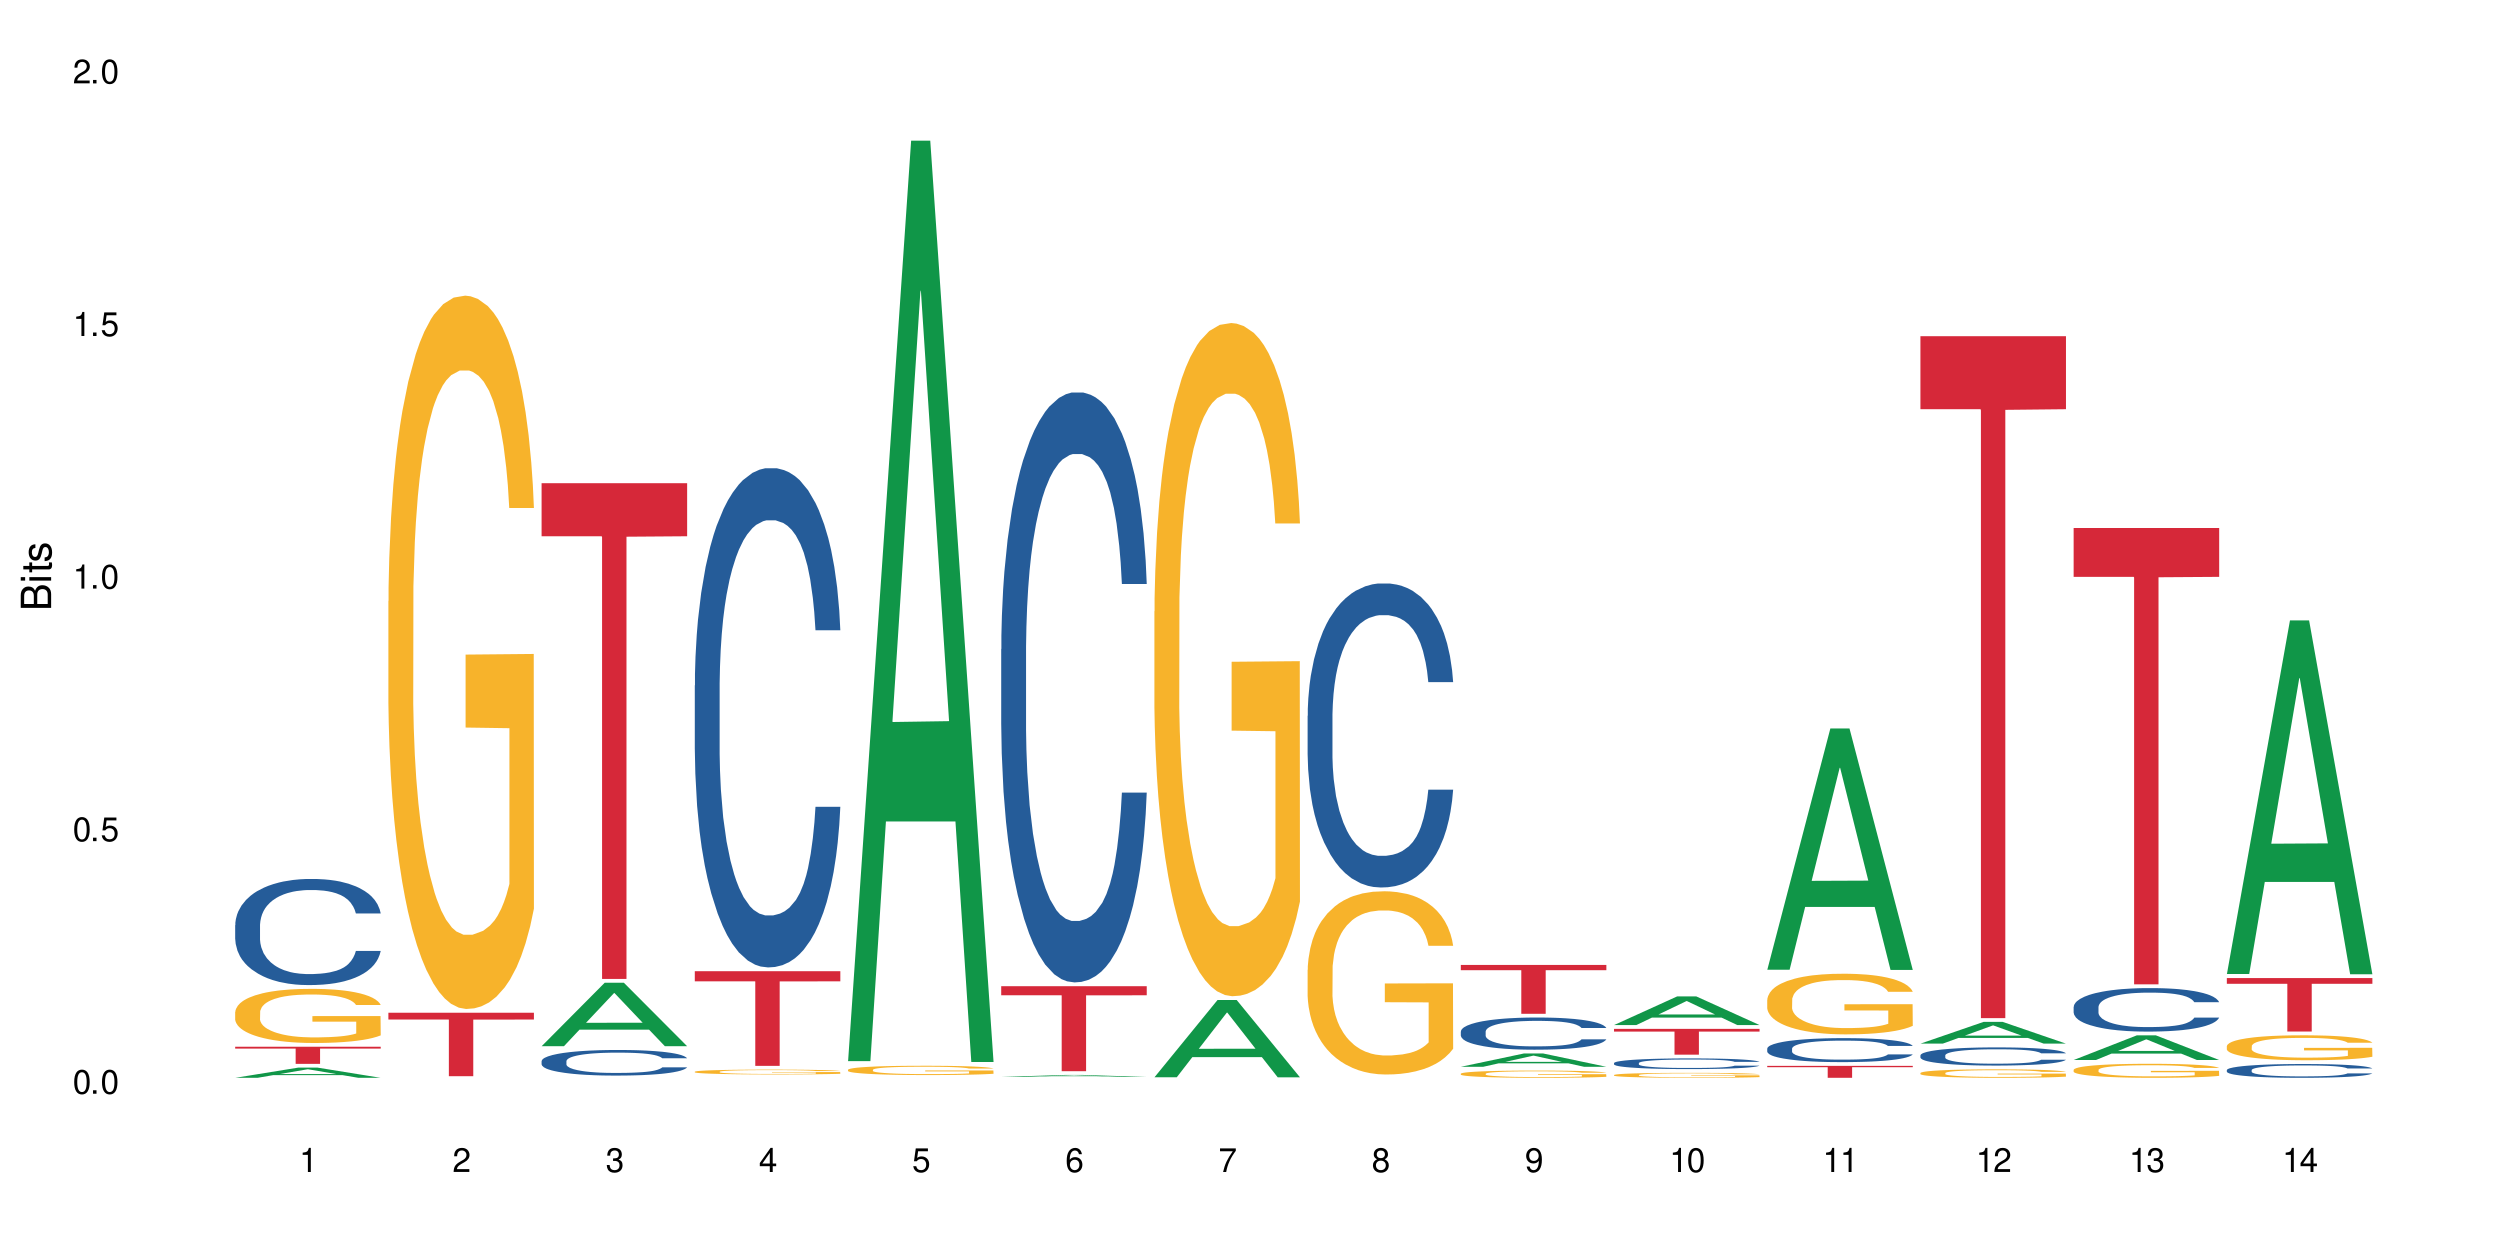 <?xml version="1.0" encoding="UTF-8"?>
<svg xmlns="http://www.w3.org/2000/svg" xmlns:xlink="http://www.w3.org/1999/xlink" width="720" height="360" viewBox="0 0 720 360">
<defs>
<g>
<g id="glyph-0-0">
</g>
<g id="glyph-0-1">
<path d="M 2.641 -6.938 C 2 -6.938 1.422 -6.656 1.078 -6.172 C 0.641 -5.562 0.406 -4.641 0.406 -3.359 C 0.406 -1.016 1.188 0.219 2.641 0.219 C 4.078 0.219 4.859 -1.016 4.859 -3.297 C 4.859 -4.641 4.656 -5.547 4.203 -6.172 C 3.844 -6.656 3.281 -6.938 2.641 -6.938 Z M 2.641 -6.188 C 3.547 -6.188 4 -5.25 4 -3.375 C 4 -1.406 3.562 -0.484 2.625 -0.484 C 1.734 -0.484 1.281 -1.438 1.281 -3.344 C 1.281 -5.25 1.734 -6.188 2.641 -6.188 Z M 2.641 -6.188 "/>
</g>
<g id="glyph-0-2">
<path d="M 1.828 -1 L 0.828 -1 L 0.828 0 L 1.828 0 Z M 1.828 -1 "/>
</g>
<g id="glyph-0-3">
<path d="M 4.562 -6.797 L 1.062 -6.797 L 0.547 -3.094 L 1.328 -3.094 C 1.719 -3.562 2.047 -3.734 2.578 -3.734 C 3.484 -3.734 4.062 -3.109 4.062 -2.094 C 4.062 -1.125 3.484 -0.531 2.578 -0.531 C 1.828 -0.531 1.375 -0.906 1.188 -1.672 L 0.328 -1.672 C 0.453 -1.109 0.547 -0.844 0.75 -0.594 C 1.125 -0.078 1.828 0.219 2.594 0.219 C 3.969 0.219 4.922 -0.781 4.922 -2.219 C 4.922 -3.562 4.031 -4.484 2.719 -4.484 C 2.25 -4.484 1.859 -4.359 1.469 -4.062 L 1.734 -5.969 L 4.562 -5.969 Z M 4.562 -6.797 "/>
</g>
<g id="glyph-0-4">
<path d="M 2.484 -4.938 L 2.484 0 L 3.328 0 L 3.328 -6.938 L 2.766 -6.938 C 2.469 -5.875 2.281 -5.734 0.984 -5.562 L 0.984 -4.938 Z M 2.484 -4.938 "/>
</g>
<g id="glyph-0-5">
<path d="M 4.859 -0.828 L 1.281 -0.828 C 1.359 -1.406 1.672 -1.781 2.5 -2.281 L 3.469 -2.828 C 4.406 -3.344 4.906 -4.062 4.906 -4.906 C 4.906 -5.484 4.672 -6.031 4.266 -6.406 C 3.859 -6.766 3.375 -6.938 2.719 -6.938 C 1.859 -6.938 1.219 -6.625 0.844 -6.031 C 0.609 -5.672 0.5 -5.234 0.484 -4.531 L 1.328 -4.531 C 1.359 -5.016 1.406 -5.281 1.531 -5.516 C 1.75 -5.938 2.188 -6.203 2.703 -6.203 C 3.469 -6.203 4.031 -5.641 4.031 -4.891 C 4.031 -4.344 3.719 -3.859 3.125 -3.516 L 2.234 -3 C 0.812 -2.172 0.406 -1.531 0.328 -0.016 L 4.859 -0.016 Z M 4.859 -0.828 "/>
</g>
<g id="glyph-0-6">
<path d="M 2.125 -3.188 L 2.578 -3.188 C 3.5 -3.188 3.984 -2.766 3.984 -1.922 C 3.984 -1.062 3.469 -0.531 2.594 -0.531 C 1.656 -0.531 1.203 -1 1.156 -2.016 L 0.312 -2.016 C 0.344 -1.453 0.438 -1.094 0.609 -0.781 C 0.953 -0.109 1.625 0.219 2.547 0.219 C 3.953 0.219 4.859 -0.625 4.859 -1.938 C 4.859 -2.828 4.516 -3.297 3.703 -3.594 C 4.344 -3.844 4.656 -4.328 4.656 -5.031 C 4.656 -6.219 3.875 -6.938 2.578 -6.938 C 1.203 -6.938 0.484 -6.172 0.453 -4.703 L 1.297 -4.703 C 1.312 -5.125 1.344 -5.359 1.453 -5.578 C 1.641 -5.969 2.062 -6.203 2.594 -6.203 C 3.344 -6.203 3.797 -5.75 3.797 -5 C 3.797 -4.516 3.609 -4.219 3.25 -4.047 C 3.016 -3.953 2.703 -3.922 2.125 -3.906 Z M 2.125 -3.188 "/>
</g>
<g id="glyph-0-7">
<path d="M 3.141 -1.672 L 3.141 0 L 3.984 0 L 3.984 -1.672 L 4.984 -1.672 L 4.984 -2.438 L 3.984 -2.438 L 3.984 -6.938 L 3.359 -6.938 L 0.266 -2.578 L 0.266 -1.672 Z M 3.141 -2.438 L 1 -2.438 L 3.141 -5.5 Z M 3.141 -2.438 "/>
</g>
<g id="glyph-0-8">
<path d="M 4.781 -5.125 C 4.609 -6.266 3.891 -6.938 2.844 -6.938 C 2.094 -6.938 1.422 -6.578 1.031 -5.953 C 0.594 -5.266 0.406 -4.422 0.406 -3.172 C 0.406 -2 0.578 -1.25 0.984 -0.641 C 1.359 -0.078 1.953 0.219 2.703 0.219 C 3.984 0.219 4.922 -0.75 4.922 -2.094 C 4.922 -3.375 4.062 -4.281 2.844 -4.281 C 2.172 -4.281 1.641 -4.031 1.281 -3.516 C 1.281 -5.234 1.828 -6.188 2.797 -6.188 C 3.391 -6.188 3.797 -5.797 3.938 -5.125 Z M 2.734 -3.531 C 3.547 -3.531 4.062 -2.953 4.062 -2.031 C 4.062 -1.156 3.484 -0.531 2.703 -0.531 C 1.922 -0.531 1.328 -1.188 1.328 -2.078 C 1.328 -2.938 1.906 -3.531 2.734 -3.531 Z M 2.734 -3.531 "/>
</g>
<g id="glyph-0-9">
<path d="M 4.984 -6.797 L 0.438 -6.797 L 0.438 -5.969 L 4.109 -5.969 C 2.5 -3.656 1.828 -2.234 1.328 0 L 2.219 0 C 2.594 -2.172 3.453 -4.047 4.984 -6.094 Z M 4.984 -6.797 "/>
</g>
<g id="glyph-0-10">
<path d="M 3.75 -3.656 C 4.469 -4.094 4.688 -4.438 4.688 -5.078 C 4.688 -6.172 3.844 -6.938 2.641 -6.938 C 1.438 -6.938 0.594 -6.172 0.594 -5.094 C 0.594 -4.438 0.812 -4.094 1.516 -3.656 C 0.734 -3.266 0.359 -2.703 0.359 -1.922 C 0.359 -0.656 1.281 0.219 2.641 0.219 C 3.984 0.219 4.922 -0.656 4.922 -1.922 C 4.922 -2.703 4.531 -3.266 3.75 -3.656 Z M 2.641 -6.188 C 3.359 -6.188 3.812 -5.75 3.812 -5.062 C 3.812 -4.406 3.344 -3.984 2.641 -3.984 C 1.922 -3.984 1.453 -4.406 1.453 -5.078 C 1.453 -5.75 1.922 -6.188 2.641 -6.188 Z M 2.641 -3.266 C 3.484 -3.266 4.062 -2.719 4.062 -1.906 C 4.062 -1.078 3.484 -0.531 2.625 -0.531 C 1.797 -0.531 1.219 -1.094 1.219 -1.906 C 1.219 -2.719 1.781 -3.266 2.641 -3.266 Z M 2.641 -3.266 "/>
</g>
<g id="glyph-0-11">
<path d="M 0.516 -1.578 C 0.672 -0.453 1.406 0.219 2.438 0.219 C 3.188 0.219 3.859 -0.141 4.266 -0.766 C 4.688 -1.453 4.891 -2.297 4.891 -3.547 C 4.891 -4.719 4.703 -5.453 4.312 -6.078 C 3.938 -6.641 3.344 -6.938 2.594 -6.938 C 1.297 -6.938 0.359 -5.969 0.359 -4.625 C 0.359 -3.344 1.234 -2.453 2.453 -2.453 C 3.094 -2.453 3.578 -2.672 4.016 -3.203 C 4 -1.484 3.469 -0.531 2.5 -0.531 C 1.906 -0.531 1.484 -0.906 1.359 -1.578 Z M 2.578 -6.203 C 3.375 -6.203 3.969 -5.531 3.969 -4.641 C 3.969 -3.797 3.391 -3.188 2.547 -3.188 C 1.734 -3.188 1.234 -3.766 1.234 -4.688 C 1.234 -5.562 1.797 -6.203 2.578 -6.203 Z M 2.578 -6.203 "/>
</g>
<g id="glyph-1-0">
</g>
<g id="glyph-1-1">
<path d="M 0 -0.953 L 0 -4.891 C 0 -5.719 -0.234 -6.344 -0.734 -6.797 C -1.188 -7.234 -1.812 -7.469 -2.5 -7.469 C -3.547 -7.469 -4.188 -7 -4.625 -5.875 C -4.984 -6.688 -5.625 -7.094 -6.531 -7.094 C -7.172 -7.094 -7.734 -6.859 -8.141 -6.391 C -8.562 -5.922 -8.75 -5.344 -8.75 -4.5 L -8.75 -0.953 Z M -4.984 -2.062 L -7.766 -2.062 L -7.766 -4.219 C -7.766 -4.844 -7.688 -5.203 -7.453 -5.5 C -7.219 -5.812 -6.859 -5.969 -6.375 -5.969 C -5.891 -5.969 -5.531 -5.812 -5.297 -5.5 C -5.062 -5.203 -4.984 -4.844 -4.984 -4.219 Z M -0.984 -2.062 L -4 -2.062 L -4 -4.781 C -4 -5.766 -3.438 -6.359 -2.484 -6.359 C -1.547 -6.359 -0.984 -5.766 -0.984 -4.781 Z M -0.984 -2.062 "/>
</g>
<g id="glyph-1-2">
<path d="M -6.281 -1.797 L -6.281 -0.797 L 0 -0.797 L 0 -1.797 Z M -8.75 -1.797 L -8.75 -0.797 L -7.484 -0.797 L -7.484 -1.797 Z M -8.75 -1.797 "/>
</g>
<g id="glyph-1-3">
<path d="M -6.281 -3.047 L -6.281 -2.016 L -8.016 -2.016 L -8.016 -1.016 L -6.281 -1.016 L -6.281 -0.172 L -5.469 -0.172 L -5.469 -1.016 L -0.719 -1.016 C -0.078 -1.016 0.281 -1.453 0.281 -2.234 C 0.281 -2.5 0.25 -2.719 0.188 -3.047 L -0.641 -3.047 C -0.609 -2.906 -0.594 -2.766 -0.594 -2.562 C -0.594 -2.141 -0.719 -2.016 -1.156 -2.016 L -5.469 -2.016 L -5.469 -3.047 Z M -6.281 -3.047 "/>
</g>
<g id="glyph-1-4">
<path d="M -4.531 -5.25 C -5.766 -5.25 -6.469 -4.422 -6.469 -2.969 C -6.469 -1.516 -5.719 -0.562 -4.547 -0.562 C -3.562 -0.562 -3.094 -1.062 -2.734 -2.562 L -2.516 -3.484 C -2.344 -4.188 -2.094 -4.469 -1.641 -4.469 C -1.047 -4.469 -0.641 -3.875 -0.641 -3 C -0.641 -2.453 -0.797 -2 -1.062 -1.75 C -1.25 -1.594 -1.422 -1.531 -1.875 -1.469 L -1.875 -0.406 C -0.422 -0.453 0.281 -1.266 0.281 -2.922 C 0.281 -4.5 -0.5 -5.516 -1.719 -5.516 C -2.656 -5.516 -3.172 -4.984 -3.469 -3.734 L -3.703 -2.766 C -3.891 -1.953 -4.156 -1.609 -4.594 -1.609 C -5.188 -1.609 -5.547 -2.125 -5.547 -2.938 C -5.547 -3.75 -5.203 -4.172 -4.531 -4.203 Z M -4.531 -5.25 "/>
</g>
</g>
</defs>
<rect x="-72" y="-36" width="864" height="432" fill="rgb(100%, 100%, 100%)" fill-opacity="1"/>
<path fill-rule="nonzero" fill="rgb(6.275%, 58.824%, 28.235%)" fill-opacity="1" d="M 67.73 310.41 L 67.777 310.406 L 85.914 307.469 L 91.422 307.469 L 109.648 310.414 L 103.242 310.414 L 98.676 309.645 L 78.656 309.645 L 74.18 310.41 L 67.73 310.41 L 80.582 309.328 L 96.84 309.324 L 88.734 307.953 L 88.645 307.949 L 88.555 307.957 L 80.539 309.324 L 80.582 309.328 Z M 67.73 310.41 "/>
<path fill-rule="nonzero" fill="rgb(14.51%, 36.078%, 60%)" fill-opacity="1" d="M 67.73 266.449 L 67.781 266.422 L 67.781 265.75 L 67.934 264.691 L 68.293 263.352 L 68.652 262.43 L 69.57 260.781 L 70.848 259.191 L 72.18 257.961 L 73.148 257.234 L 74.02 256.676 L 76.012 255.645 L 77.289 255.113 L 78.672 254.637 L 80.355 254.164 L 81.582 253.883 L 84.344 253.438 L 86.391 253.242 L 87.973 253.16 L 91.398 253.16 L 93.441 253.27 L 94.926 253.41 L 96.562 253.633 L 97.941 253.883 L 100.344 254.5 L 102.492 255.281 L 103.461 255.727 L 104.996 256.594 L 106.172 257.43 L 106.988 258.156 L 107.91 259.191 L 108.727 260.445 L 109.34 261.871 L 109.648 263.07 L 102.492 263.07 L 102.133 261.953 L 101.723 261.09 L 100.957 259.945 L 100.191 259.133 L 99.117 258.324 L 98.145 257.793 L 96.816 257.262 L 95.641 256.93 L 94.414 256.676 L 93.238 256.508 L 90.988 256.34 L 88.383 256.34 L 87.41 256.398 L 85.418 256.621 L 84.344 256.816 L 82.812 257.207 L 81.738 257.57 L 80.461 258.129 L 79.59 258.602 L 78.516 259.328 L 77.75 259.973 L 76.883 260.895 L 76.371 261.59 L 75.91 262.371 L 75.5 263.293 L 75.195 264.273 L 74.988 265.305 L 74.887 266.309 L 74.887 270.637 L 74.988 271.645 L 75.246 272.816 L 75.91 274.52 L 76.883 276 L 78.004 277.172 L 79.078 278.008 L 79.691 278.398 L 80.512 278.848 L 81.789 279.406 L 83.629 279.965 L 84.703 280.188 L 86.34 280.41 L 88.023 280.523 L 90.273 280.523 L 92.27 280.41 L 93.598 280.27 L 94.977 280.047 L 96.867 279.574 L 98.043 279.125 L 99.066 278.598 L 99.832 278.066 L 100.344 277.617 L 101.109 276.754 L 101.723 275.805 L 102.184 274.828 L 102.492 273.875 L 109.648 273.875 L 109.34 274.992 L 108.883 276.082 L 108.422 276.891 L 107.707 277.871 L 106.887 278.734 L 105.711 279.711 L 104.742 280.355 L 103.461 281.055 L 102.285 281.582 L 101.008 282.059 L 99.117 282.617 L 97.891 282.895 L 96.562 283.148 L 94.977 283.371 L 92.984 283.566 L 90.836 283.676 L 88.844 283.707 L 86.695 283.648 L 85.109 283.539 L 83.016 283.285 L 80.41 282.785 L 78.516 282.254 L 77.035 281.723 L 75.758 281.164 L 74.324 280.41 L 72.484 279.184 L 71.359 278.234 L 70.594 277.449 L 69.723 276.363 L 69.109 275.383 L 68.395 273.82 L 67.883 271.84 L 67.73 270.305 Z M 67.73 266.449 "/>
<path fill-rule="nonzero" fill="rgb(96.863%, 70.196%, 16.863%)" fill-opacity="1" d="M 67.73 291.469 L 67.781 291.453 L 67.781 291.168 L 67.988 290.527 L 68.496 289.645 L 69.164 288.918 L 69.879 288.352 L 70.34 288.051 L 71.105 287.625 L 71.77 287.309 L 73.457 286.668 L 75.602 286.07 L 76.777 285.816 L 78.109 285.574 L 80 285.301 L 80.867 285.203 L 83.527 284.977 L 86.543 284.832 L 89.863 284.789 L 91.398 284.805 L 93.496 284.859 L 96.355 285.016 L 97.992 285.16 L 99.27 285.301 L 100.602 285.488 L 102.234 285.773 L 103.77 286.113 L 104.996 286.457 L 106.223 286.883 L 107.246 287.34 L 108.113 287.836 L 108.883 288.434 L 109.34 288.934 L 109.648 289.434 L 102.543 289.434 L 102.133 288.934 L 101.672 288.551 L 100.906 288.078 L 100.141 287.738 L 99.375 287.469 L 97.941 287.098 L 96.715 286.867 L 95.18 286.668 L 93.699 286.543 L 92.012 286.457 L 90.988 286.426 L 88.281 286.426 L 85.828 286.527 L 84.395 286.641 L 83.375 286.754 L 81.941 286.969 L 81.074 287.141 L 80.562 287.254 L 79.027 287.695 L 78.004 288.094 L 77.445 288.363 L 76.727 288.793 L 76.215 289.176 L 75.652 289.746 L 75.348 290.172 L 74.938 291.141 L 74.887 293.703 L 75.039 294.246 L 75.348 294.828 L 75.758 295.344 L 76.371 295.883 L 76.984 296.297 L 78.059 296.852 L 78.977 297.223 L 79.691 297.465 L 81.074 297.848 L 81.637 297.977 L 82.965 298.234 L 84.344 298.434 L 86.031 298.605 L 87.309 298.688 L 89.355 298.762 L 91.961 298.762 L 95.027 298.676 L 96.969 298.562 L 98.301 298.445 L 99.168 298.348 L 100.242 298.191 L 101.008 298.047 L 101.723 297.891 L 102.594 297.648 L 102.594 294.246 L 89.969 294.23 L 89.969 292.637 L 109.598 292.621 L 109.648 298.191 L 108.574 298.574 L 107.246 298.945 L 105.969 299.23 L 104.637 299.473 L 102.746 299.742 L 101.215 299.914 L 98.863 300.113 L 96.715 300.242 L 94.465 300.328 L 92.473 300.371 L 90.121 300.383 L 88.023 300.355 L 85.777 300.27 L 83.988 300.156 L 82.352 300.012 L 80.715 299.828 L 78.672 299.531 L 77.34 299.289 L 75.961 298.988 L 74.582 298.633 L 73.355 298.246 L 72.535 297.949 L 71.719 297.605 L 70.848 297.18 L 70.031 296.695 L 69.418 296.254 L 68.855 295.754 L 68.445 295.285 L 68.039 294.645 L 67.832 294.133 L 67.73 293.691 Z M 67.73 291.469 "/>
<path fill-rule="nonzero" fill="rgb(83.922%, 15.686%, 22.353%)" fill-opacity="1" d="M 67.73 301.469 L 109.648 301.469 L 109.648 301.996 L 92.18 302 L 92.18 306.387 L 85.148 306.387 L 85.148 302.004 L 85.047 301.996 L 67.73 301.996 Z M 67.73 301.469 "/>
<path fill-rule="nonzero" fill="rgb(96.863%, 70.196%, 16.863%)" fill-opacity="1" d="M 111.855 173.137 L 111.906 172.949 L 111.906 169.199 L 112.109 160.754 L 112.621 149.121 L 113.285 139.555 L 114 132.051 L 114.461 128.109 L 115.227 122.48 L 115.891 118.352 L 117.578 109.91 L 119.727 102.031 L 120.902 98.652 L 122.23 95.465 L 124.121 91.898 L 124.992 90.586 L 127.648 87.582 L 130.664 85.707 L 133.988 85.145 L 135.523 85.332 L 137.617 86.082 L 140.48 88.145 L 142.117 90.023 L 143.395 91.898 L 144.723 94.336 L 146.359 98.09 L 147.891 102.594 L 149.117 107.094 L 150.348 112.723 L 151.367 118.727 L 152.238 125.293 L 153.004 133.176 L 153.465 139.742 L 153.77 146.309 L 146.664 146.309 L 146.258 139.742 L 145.797 134.676 L 145.031 128.484 L 144.262 123.98 L 143.496 120.418 L 142.066 115.539 L 140.84 112.535 L 139.305 109.91 L 137.82 108.223 L 136.137 107.094 L 135.113 106.719 L 132.402 106.719 L 129.949 108.035 L 128.52 109.535 L 127.496 111.035 L 126.066 113.852 L 125.195 116.102 L 124.684 117.602 L 123.152 123.418 L 122.129 128.672 L 121.566 132.238 L 120.852 137.867 L 120.34 142.93 L 119.777 150.438 L 119.469 156.066 L 119.062 168.824 L 119.012 202.594 L 119.164 209.723 L 119.469 217.418 L 119.879 224.172 L 120.492 231.301 L 121.105 236.742 L 122.18 244.059 L 123.102 248.938 L 123.816 252.125 L 125.195 257.191 L 125.758 258.883 L 127.086 262.258 L 128.469 264.887 L 130.152 267.137 L 131.434 268.262 L 133.477 269.199 L 136.082 269.199 L 139.152 268.074 L 141.094 266.574 L 142.422 265.074 L 143.293 263.758 L 144.363 261.695 L 145.133 259.82 L 145.848 257.754 L 146.715 254.566 L 146.715 209.723 L 134.09 209.535 L 134.09 188.523 L 153.719 188.336 L 153.77 261.695 L 152.699 266.762 L 151.367 271.641 L 150.09 275.391 L 148.762 278.582 L 146.871 282.145 L 145.336 284.398 L 142.984 287.023 L 140.84 288.715 L 138.59 289.84 L 136.594 290.402 L 134.242 290.59 L 132.148 290.215 L 129.898 289.09 L 128.109 287.586 L 126.473 285.711 L 124.84 283.273 L 122.793 279.332 L 121.465 276.141 L 120.082 272.203 L 118.703 267.512 L 117.477 262.445 L 116.66 258.508 L 115.84 254.004 L 114.973 248.375 L 114.152 241.996 L 113.539 236.18 L 112.98 229.613 L 112.57 223.422 L 112.16 214.977 L 111.957 208.223 L 111.855 202.406 Z M 111.855 173.137 "/>
<path fill-rule="nonzero" fill="rgb(83.922%, 15.686%, 22.353%)" fill-opacity="1" d="M 111.855 291.672 L 153.77 291.672 L 153.77 293.629 L 136.301 293.648 L 136.301 309.953 L 129.273 309.953 L 129.273 293.664 L 129.172 293.629 L 111.855 293.629 Z M 111.855 291.672 "/>
<path fill-rule="nonzero" fill="rgb(6.275%, 58.824%, 28.235%)" fill-opacity="1" d="M 155.977 301.297 L 156.023 301.281 L 174.16 283.023 L 179.668 283.023 L 197.895 301.312 L 191.488 301.312 L 186.922 296.539 L 166.902 296.539 L 162.426 301.297 L 155.977 301.297 L 168.828 294.562 L 185.086 294.547 L 176.98 286.012 L 176.891 285.992 L 176.801 286.047 L 168.785 294.547 L 168.828 294.562 Z M 155.977 301.297 "/>
<path fill-rule="nonzero" fill="rgb(14.51%, 36.078%, 60%)" fill-opacity="1" d="M 155.977 305.605 L 156.027 305.598 L 156.027 305.438 L 156.18 305.18 L 156.539 304.855 L 156.898 304.637 L 157.816 304.238 L 159.094 303.852 L 160.426 303.559 L 161.395 303.383 L 162.266 303.246 L 164.258 302.996 L 165.535 302.871 L 166.918 302.754 L 168.602 302.641 L 169.828 302.574 L 172.59 302.465 L 174.637 302.418 L 176.219 302.398 L 179.645 302.398 L 181.688 302.426 L 183.172 302.457 L 184.809 302.512 L 186.188 302.574 L 188.59 302.723 L 190.738 302.91 L 191.707 303.02 L 193.242 303.227 L 194.418 303.43 L 195.234 303.605 L 196.156 303.852 L 196.973 304.156 L 197.586 304.5 L 197.895 304.789 L 190.738 304.789 L 190.379 304.52 L 189.969 304.312 L 189.203 304.035 L 188.438 303.84 L 187.363 303.645 L 186.391 303.516 L 185.062 303.387 L 183.887 303.309 L 182.66 303.246 L 181.484 303.207 L 179.234 303.164 L 176.629 303.164 L 175.656 303.18 L 173.664 303.234 L 172.59 303.281 L 171.059 303.375 L 169.984 303.461 L 168.707 303.598 L 167.836 303.711 L 166.762 303.887 L 165.996 304.043 L 165.129 304.266 L 164.617 304.434 L 164.156 304.621 L 163.746 304.844 L 163.441 305.078 L 163.234 305.328 L 163.133 305.57 L 163.133 306.617 L 163.234 306.859 L 163.492 307.141 L 164.156 307.555 L 165.129 307.91 L 166.25 308.191 L 167.324 308.395 L 167.938 308.488 L 168.758 308.598 L 170.035 308.73 L 171.875 308.867 L 172.949 308.922 L 174.582 308.977 L 176.27 309 L 178.52 309 L 180.512 308.977 L 181.844 308.941 L 183.223 308.887 L 185.113 308.773 L 186.289 308.664 L 187.312 308.535 L 188.078 308.41 L 188.59 308.301 L 189.355 308.094 L 189.969 307.863 L 190.43 307.629 L 190.738 307.398 L 197.895 307.398 L 197.586 307.668 L 197.129 307.93 L 196.668 308.125 L 195.953 308.363 L 195.133 308.57 L 193.957 308.805 L 192.988 308.961 L 191.707 309.129 L 190.531 309.258 L 189.254 309.371 L 187.363 309.508 L 186.137 309.574 L 184.809 309.637 L 183.223 309.688 L 181.23 309.738 L 179.082 309.762 L 177.09 309.77 L 174.941 309.758 L 173.355 309.73 L 171.262 309.668 L 168.652 309.547 L 166.762 309.418 L 165.281 309.293 L 164.004 309.156 L 162.57 308.977 L 160.73 308.68 L 159.605 308.449 L 158.84 308.262 L 157.969 307.996 L 157.355 307.762 L 156.641 307.383 L 156.129 306.906 L 155.977 306.535 Z M 155.977 305.605 "/>
<path fill-rule="nonzero" fill="rgb(83.922%, 15.686%, 22.353%)" fill-opacity="1" d="M 155.977 139.156 L 197.895 139.156 L 197.895 154.441 L 180.426 154.574 L 180.426 281.938 L 173.395 281.938 L 173.395 154.711 L 173.293 154.441 L 155.977 154.441 Z M 155.977 139.156 "/>
<path fill-rule="nonzero" fill="rgb(14.51%, 36.078%, 60%)" fill-opacity="1" d="M 200.102 197.414 L 200.152 197.285 L 200.152 194.129 L 200.305 189.137 L 200.664 182.828 L 201.02 178.492 L 201.941 170.742 L 203.219 163.25 L 204.547 157.469 L 205.52 154.051 L 206.387 151.426 L 208.383 146.562 L 209.66 144.066 L 211.039 141.832 L 212.727 139.598 L 213.953 138.285 L 216.715 136.184 L 218.758 135.262 L 220.344 134.867 L 223.77 134.867 L 225.812 135.395 L 227.293 136.051 L 228.93 137.102 L 230.312 138.285 L 232.715 141.176 L 234.859 144.855 L 235.832 146.957 L 237.363 151.031 L 238.539 154.973 L 239.359 158.387 L 240.277 163.25 L 241.098 169.164 L 241.711 175.863 L 242.016 181.516 L 234.859 181.516 L 234.504 176.258 L 234.094 172.188 L 233.328 166.797 L 232.559 162.988 L 231.488 159.176 L 230.516 156.68 L 229.188 154.184 L 228.012 152.605 L 226.785 151.426 L 225.609 150.637 L 223.359 149.848 L 220.75 149.848 L 219.781 150.109 L 217.785 151.16 L 216.715 152.082 L 215.18 153.922 L 214.105 155.629 L 212.828 158.258 L 211.961 160.492 L 210.887 163.906 L 210.117 166.93 L 209.25 171.266 L 208.738 174.551 L 208.277 178.23 L 207.871 182.566 L 207.562 187.164 L 207.359 192.027 L 207.258 196.758 L 207.258 217.125 L 207.359 221.855 L 207.613 227.375 L 208.277 235.391 L 209.25 242.355 L 210.375 247.875 L 211.449 251.816 L 212.062 253.656 L 212.879 255.758 L 214.156 258.387 L 215.996 261.012 L 217.07 262.066 L 218.707 263.117 L 220.395 263.641 L 222.645 263.641 L 224.637 263.117 L 225.965 262.457 L 227.348 261.406 L 229.238 259.176 L 230.414 257.07 L 231.434 254.574 L 232.203 252.078 L 232.715 249.977 L 233.48 245.902 L 234.094 241.434 L 234.555 236.836 L 234.859 232.367 L 242.016 232.367 L 241.711 237.625 L 241.25 242.75 L 240.789 246.559 L 240.074 251.16 L 239.258 255.23 L 238.082 259.832 L 237.109 262.852 L 235.832 266.137 L 234.656 268.637 L 233.379 270.867 L 231.488 273.496 L 230.258 274.812 L 228.93 275.992 L 227.348 277.043 L 225.352 277.965 L 223.207 278.488 L 221.211 278.621 L 219.066 278.359 L 217.48 277.832 L 215.383 276.648 L 212.777 274.285 L 210.887 271.789 L 209.402 269.293 L 208.125 266.664 L 206.695 263.117 L 204.855 257.336 L 203.73 252.867 L 202.961 249.188 L 202.094 244.062 L 201.48 239.465 L 200.766 232.105 L 200.254 222.777 L 200.102 215.547 Z M 200.102 197.414 "/>
<path fill-rule="nonzero" fill="rgb(96.863%, 70.196%, 16.863%)" fill-opacity="1" d="M 200.102 308.645 L 200.152 308.645 L 200.152 308.617 L 200.355 308.562 L 200.867 308.48 L 201.531 308.418 L 202.246 308.367 L 202.707 308.34 L 203.473 308.301 L 204.137 308.273 L 205.824 308.215 L 207.973 308.164 L 209.148 308.141 L 210.477 308.117 L 212.367 308.094 L 213.238 308.086 L 215.895 308.062 L 218.91 308.051 L 222.234 308.047 L 223.77 308.051 L 225.863 308.055 L 228.727 308.066 L 230.363 308.082 L 231.641 308.094 L 232.969 308.109 L 234.605 308.137 L 236.137 308.168 L 237.363 308.195 L 238.594 308.234 L 239.613 308.277 L 240.484 308.32 L 241.25 308.375 L 241.711 308.418 L 242.016 308.465 L 234.91 308.465 L 234.504 308.418 L 234.043 308.383 L 233.277 308.344 L 232.508 308.312 L 231.742 308.289 L 230.312 308.254 L 229.082 308.234 L 227.551 308.215 L 226.066 308.203 L 224.383 308.195 L 220.648 308.195 L 218.195 308.203 L 216.766 308.215 L 215.742 308.223 L 214.312 308.242 L 213.441 308.258 L 212.93 308.27 L 211.398 308.309 L 210.375 308.344 L 209.812 308.367 L 209.098 308.406 L 208.586 308.441 L 208.023 308.492 L 207.715 308.527 L 207.309 308.617 L 207.258 308.844 L 207.41 308.895 L 207.715 308.945 L 208.125 308.992 L 208.738 309.039 L 209.352 309.078 L 210.426 309.125 L 211.348 309.16 L 212.062 309.18 L 213.441 309.215 L 214.004 309.227 L 215.332 309.25 L 216.715 309.27 L 218.398 309.285 L 219.68 309.289 L 221.723 309.297 L 224.328 309.297 L 227.398 309.289 L 229.34 309.281 L 230.668 309.27 L 231.539 309.262 L 232.609 309.246 L 233.379 309.234 L 234.094 309.219 L 234.961 309.199 L 234.961 308.895 L 222.336 308.891 L 222.336 308.75 L 241.965 308.75 L 242.016 309.246 L 240.941 309.281 L 239.613 309.312 L 238.336 309.34 L 237.008 309.359 L 235.117 309.387 L 233.582 309.402 L 231.23 309.418 L 229.082 309.43 L 226.836 309.438 L 224.84 309.441 L 220.395 309.441 L 218.145 309.434 L 216.355 309.422 L 214.719 309.41 L 213.082 309.395 L 211.039 309.367 L 209.711 309.344 L 208.328 309.316 L 206.949 309.285 L 205.723 309.25 L 204.906 309.227 L 204.086 309.195 L 203.219 309.156 L 202.398 309.113 L 201.785 309.074 L 201.223 309.027 L 200.816 308.988 L 200.406 308.93 L 200.203 308.883 L 200.102 308.844 Z M 200.102 308.645 "/>
<path fill-rule="nonzero" fill="rgb(83.922%, 15.686%, 22.353%)" fill-opacity="1" d="M 200.102 279.707 L 242.016 279.707 L 242.016 282.625 L 224.547 282.648 L 224.547 306.965 L 217.52 306.965 L 217.52 282.676 L 217.418 282.625 L 200.102 282.625 Z M 200.102 279.707 "/>
<path fill-rule="nonzero" fill="rgb(6.275%, 58.824%, 28.235%)" fill-opacity="1" d="M 244.223 305.605 L 244.27 305.355 L 262.406 40.512 L 267.914 40.512 L 286.141 305.852 L 279.734 305.852 L 275.168 236.59 L 255.148 236.59 L 250.672 305.605 L 244.223 305.605 L 257.074 207.938 L 273.332 207.688 L 265.227 83.863 L 265.137 83.613 L 265.047 84.359 L 257.031 207.688 L 257.074 207.938 Z M 244.223 305.605 "/>
<path fill-rule="nonzero" fill="rgb(96.863%, 70.196%, 16.863%)" fill-opacity="1" d="M 244.223 308.086 L 244.273 308.082 L 244.273 308.035 L 244.477 307.926 L 244.988 307.773 L 245.652 307.648 L 246.371 307.551 L 246.828 307.496 L 247.598 307.426 L 248.262 307.371 L 249.949 307.262 L 252.094 307.156 L 253.27 307.113 L 254.602 307.07 L 256.492 307.023 L 257.359 307.008 L 260.02 306.969 L 263.035 306.945 L 266.355 306.938 L 267.891 306.938 L 269.988 306.949 L 272.848 306.977 L 274.484 307 L 275.762 307.023 L 277.094 307.059 L 278.727 307.105 L 280.262 307.164 L 281.488 307.223 L 282.715 307.297 L 283.738 307.375 L 284.605 307.461 L 285.371 307.562 L 285.832 307.648 L 286.141 307.734 L 279.035 307.734 L 278.625 307.648 L 278.164 307.582 L 277.398 307.504 L 276.633 307.445 L 275.863 307.398 L 274.434 307.332 L 273.207 307.293 L 271.672 307.262 L 270.191 307.238 L 268.504 307.223 L 267.48 307.219 L 264.773 307.219 L 262.32 307.234 L 260.887 307.254 L 259.863 307.273 L 258.434 307.312 L 257.566 307.34 L 257.055 307.359 L 255.52 307.438 L 254.496 307.504 L 253.934 307.551 L 253.219 307.625 L 252.707 307.691 L 252.145 307.789 L 251.84 307.863 L 251.43 308.031 L 251.379 308.469 L 251.531 308.562 L 251.84 308.664 L 252.25 308.754 L 252.863 308.844 L 253.477 308.918 L 254.547 309.012 L 255.469 309.074 L 256.184 309.117 L 257.566 309.184 L 258.129 309.207 L 259.457 309.25 L 260.836 309.285 L 262.523 309.312 L 263.801 309.328 L 265.848 309.34 L 268.453 309.34 L 271.52 309.324 L 273.461 309.305 L 274.793 309.285 L 275.66 309.27 L 276.734 309.242 L 277.5 309.219 L 278.215 309.191 L 279.086 309.148 L 279.086 308.562 L 266.461 308.562 L 266.461 308.285 L 286.09 308.285 L 286.141 309.242 L 285.066 309.309 L 283.738 309.371 L 282.461 309.422 L 281.129 309.461 L 279.238 309.508 L 277.707 309.539 L 275.355 309.574 L 273.207 309.594 L 270.957 309.609 L 268.965 309.617 L 266.613 309.621 L 264.516 309.613 L 262.27 309.602 L 260.477 309.582 L 258.844 309.555 L 257.207 309.523 L 255.164 309.473 L 253.832 309.43 L 252.453 309.379 L 251.074 309.316 L 249.848 309.254 L 249.027 309.199 L 248.211 309.141 L 247.34 309.066 L 246.523 308.984 L 245.91 308.91 L 245.348 308.824 L 244.938 308.742 L 244.531 308.633 L 244.324 308.543 L 244.223 308.469 Z M 244.223 308.086 "/>
<path fill-rule="nonzero" fill="rgb(6.275%, 58.824%, 28.235%)" fill-opacity="1" d="M 288.348 310.156 L 288.391 310.156 L 306.527 309.59 L 312.035 309.59 L 330.262 310.156 L 323.859 310.156 L 319.289 310.008 L 299.273 310.008 L 294.793 310.156 L 288.348 310.156 L 301.199 309.949 L 317.453 309.945 L 309.348 309.68 L 309.258 309.68 L 309.172 309.684 L 301.152 309.945 L 301.199 309.949 Z M 288.348 310.156 "/>
<path fill-rule="nonzero" fill="rgb(14.51%, 36.078%, 60%)" fill-opacity="1" d="M 288.348 186.973 L 288.398 186.816 L 288.398 183.09 L 288.551 177.188 L 288.906 169.734 L 289.266 164.613 L 290.188 155.449 L 291.465 146.598 L 292.793 139.766 L 293.766 135.73 L 294.633 132.625 L 296.629 126.879 L 297.906 123.926 L 299.285 121.289 L 300.973 118.648 L 302.199 117.094 L 304.961 114.609 L 307.004 113.523 L 308.59 113.059 L 312.012 113.059 L 314.059 113.68 L 315.539 114.457 L 317.176 115.699 L 318.559 117.094 L 320.961 120.512 L 323.105 124.859 L 324.078 127.344 L 325.609 132.156 L 326.785 136.816 L 327.605 140.852 L 328.523 146.598 L 329.344 153.586 L 329.957 161.504 L 330.262 168.184 L 323.105 168.184 L 322.75 161.973 L 322.34 157.156 L 321.574 150.793 L 320.805 146.289 L 319.73 141.785 L 318.762 138.836 L 317.434 135.883 L 316.258 134.02 L 315.031 132.625 L 313.855 131.691 L 311.605 130.762 L 308.996 130.762 L 308.027 131.07 L 306.031 132.312 L 304.961 133.398 L 303.426 135.574 L 302.352 137.594 L 301.074 140.699 L 300.207 143.336 L 299.133 147.375 L 298.363 150.945 L 297.496 156.07 L 296.984 159.953 L 296.523 164.301 L 296.117 169.426 L 295.809 174.859 L 295.605 180.605 L 295.504 186.195 L 295.504 210.266 L 295.605 215.855 L 295.859 222.375 L 296.523 231.848 L 297.496 240.078 L 298.621 246.602 L 299.695 251.258 L 300.309 253.434 L 301.125 255.918 L 302.402 259.023 L 304.242 262.129 L 305.316 263.371 L 306.953 264.613 L 308.641 265.234 L 310.891 265.234 L 312.883 264.613 L 314.211 263.836 L 315.594 262.594 L 317.484 259.953 L 318.66 257.469 L 319.68 254.52 L 320.449 251.57 L 320.961 249.086 L 321.727 244.27 L 322.34 238.992 L 322.801 233.555 L 323.105 228.277 L 330.262 228.277 L 329.957 234.488 L 329.496 240.543 L 329.035 245.047 L 328.32 250.48 L 327.504 255.297 L 326.328 260.73 L 325.355 264.301 L 324.078 268.184 L 322.902 271.137 L 321.625 273.773 L 319.73 276.879 L 318.504 278.434 L 317.176 279.832 L 315.594 281.074 L 313.598 282.16 L 311.453 282.781 L 309.457 282.938 L 307.312 282.625 L 305.727 282.004 L 303.629 280.605 L 301.023 277.812 L 299.133 274.863 L 297.648 271.91 L 296.371 268.805 L 294.941 264.613 L 293.102 257.781 L 291.977 252.5 L 291.207 248.152 L 290.34 242.098 L 289.727 236.664 L 289.012 227.965 L 288.5 216.941 L 288.348 208.402 Z M 288.348 186.973 "/>
<path fill-rule="nonzero" fill="rgb(83.922%, 15.686%, 22.353%)" fill-opacity="1" d="M 288.348 284.02 L 330.262 284.02 L 330.262 286.641 L 312.793 286.664 L 312.793 308.504 L 305.766 308.504 L 305.766 286.688 L 305.664 286.641 L 288.348 286.641 Z M 288.348 284.02 "/>
<path fill-rule="nonzero" fill="rgb(6.275%, 58.824%, 28.235%)" fill-opacity="1" d="M 332.469 310.246 L 332.512 310.227 L 350.652 287.996 L 356.16 287.996 L 374.387 310.266 L 367.98 310.266 L 363.414 304.453 L 343.395 304.453 L 338.918 310.246 L 332.469 310.246 L 345.32 302.051 L 361.578 302.027 L 353.473 291.637 L 353.383 291.613 L 353.293 291.676 L 345.277 302.027 L 345.32 302.051 Z M 332.469 310.246 "/>
<path fill-rule="nonzero" fill="rgb(96.863%, 70.196%, 16.863%)" fill-opacity="1" d="M 332.469 176.074 L 332.52 175.895 L 332.52 172.355 L 332.723 164.387 L 333.234 153.41 L 333.898 144.379 L 334.617 137.297 L 335.074 133.578 L 335.844 128.266 L 336.508 124.371 L 338.195 116.402 L 340.34 108.969 L 341.516 105.781 L 342.848 102.77 L 344.738 99.406 L 345.605 98.168 L 348.266 95.332 L 351.281 93.562 L 354.602 93.031 L 356.137 93.207 L 358.23 93.918 L 361.094 95.863 L 362.73 97.637 L 364.008 99.406 L 365.336 101.707 L 366.973 105.25 L 368.508 109.5 L 369.734 113.746 L 370.961 119.059 L 371.984 124.727 L 372.852 130.922 L 373.617 138.359 L 374.078 144.555 L 374.387 150.754 L 367.281 150.754 L 366.871 144.555 L 366.41 139.777 L 365.645 133.934 L 364.879 129.684 L 364.109 126.32 L 362.68 121.715 L 361.453 118.883 L 359.918 116.402 L 358.438 114.809 L 356.75 113.746 L 355.727 113.395 L 353.02 113.395 L 350.566 114.633 L 349.133 116.051 L 348.109 117.465 L 346.68 120.121 L 345.812 122.246 L 345.301 123.664 L 343.766 129.152 L 342.742 134.109 L 342.18 137.473 L 341.465 142.785 L 340.953 147.566 L 340.391 154.648 L 340.086 159.961 L 339.676 172 L 339.625 203.871 L 339.777 210.598 L 340.086 217.859 L 340.496 224.234 L 341.109 230.961 L 341.723 236.098 L 342.793 243 L 343.715 247.605 L 344.43 250.613 L 345.812 255.395 L 346.371 256.988 L 347.703 260.176 L 349.082 262.656 L 350.77 264.781 L 352.047 265.844 L 354.094 266.727 L 356.699 266.727 L 359.766 265.664 L 361.707 264.25 L 363.039 262.832 L 363.906 261.594 L 364.98 259.645 L 365.746 257.875 L 366.461 255.926 L 367.332 252.918 L 367.332 210.598 L 354.707 210.422 L 354.707 190.59 L 374.336 190.414 L 374.387 259.645 L 373.312 264.426 L 371.984 269.027 L 370.707 272.57 L 369.375 275.582 L 367.484 278.945 L 365.953 281.07 L 363.602 283.547 L 361.453 285.141 L 359.203 286.203 L 357.211 286.734 L 354.859 286.914 L 352.762 286.559 L 350.512 285.496 L 348.723 284.078 L 347.09 282.309 L 345.453 280.008 L 343.406 276.289 L 342.078 273.277 L 340.699 269.559 L 339.32 265.133 L 338.094 260.352 L 337.273 256.637 L 336.457 252.387 L 335.586 247.074 L 334.77 241.055 L 334.156 235.566 L 333.594 229.367 L 333.184 223.523 L 332.777 215.559 L 332.57 209.184 L 332.469 203.695 Z M 332.469 176.074 "/>
<path fill-rule="nonzero" fill="rgb(14.51%, 36.078%, 60%)" fill-opacity="1" d="M 376.594 206.145 L 376.645 206.062 L 376.645 204.141 L 376.797 201.102 L 377.152 197.262 L 377.512 194.621 L 378.434 189.898 L 379.711 185.336 L 381.039 181.816 L 382.012 179.734 L 382.879 178.133 L 384.871 175.172 L 386.152 173.652 L 387.531 172.293 L 389.219 170.93 L 390.445 170.133 L 393.207 168.852 L 395.25 168.289 L 396.836 168.051 L 400.258 168.051 L 402.305 168.371 L 403.785 168.77 L 405.422 169.41 L 406.801 170.133 L 409.207 171.891 L 411.352 174.133 L 412.324 175.414 L 413.855 177.895 L 415.031 180.293 L 415.852 182.375 L 416.77 185.336 L 417.59 188.938 L 418.203 193.02 L 418.508 196.461 L 411.352 196.461 L 410.996 193.258 L 410.586 190.777 L 409.82 187.496 L 409.051 185.176 L 407.977 182.855 L 407.008 181.336 L 405.68 179.812 L 404.504 178.855 L 403.277 178.133 L 402.102 177.652 L 399.852 177.172 L 397.242 177.172 L 396.273 177.332 L 394.277 177.973 L 393.207 178.535 L 391.672 179.652 L 390.598 180.695 L 389.32 182.297 L 388.453 183.656 L 387.379 185.734 L 386.609 187.578 L 385.742 190.219 L 385.23 192.219 L 384.77 194.461 L 384.363 197.102 L 384.055 199.902 L 383.852 202.863 L 383.75 205.742 L 383.75 218.148 L 383.852 221.027 L 384.105 224.391 L 384.77 229.27 L 385.742 233.512 L 386.867 236.875 L 387.941 239.273 L 388.555 240.395 L 389.371 241.676 L 390.648 243.277 L 392.488 244.875 L 393.562 245.516 L 395.199 246.156 L 396.887 246.477 L 399.137 246.477 L 401.129 246.156 L 402.457 245.758 L 403.836 245.117 L 405.73 243.754 L 406.906 242.477 L 407.926 240.953 L 408.695 239.434 L 409.207 238.152 L 409.973 235.672 L 410.586 232.953 L 411.047 230.152 L 411.352 227.43 L 418.508 227.43 L 418.203 230.633 L 417.742 233.754 L 417.281 236.074 L 416.566 238.875 L 415.75 241.355 L 414.574 244.156 L 413.602 245.996 L 412.324 247.996 L 411.148 249.52 L 409.871 250.879 L 407.977 252.48 L 406.75 253.277 L 405.422 254 L 403.836 254.641 L 401.844 255.199 L 399.695 255.52 L 397.703 255.602 L 395.559 255.441 L 393.973 255.121 L 391.875 254.398 L 389.27 252.957 L 387.379 251.438 L 385.895 249.918 L 384.617 248.316 L 383.188 246.156 L 381.348 242.637 L 380.223 239.914 L 379.453 237.672 L 378.586 234.551 L 377.973 231.75 L 377.258 227.27 L 376.746 221.59 L 376.594 217.188 Z M 376.594 206.145 "/>
<path fill-rule="nonzero" fill="rgb(96.863%, 70.196%, 16.863%)" fill-opacity="1" d="M 376.594 279.289 L 376.645 279.238 L 376.645 278.277 L 376.848 276.105 L 377.359 273.117 L 378.023 270.66 L 378.738 268.734 L 379.199 267.719 L 379.965 266.273 L 380.629 265.215 L 382.316 263.047 L 384.465 261.02 L 385.641 260.152 L 386.969 259.336 L 388.859 258.418 L 389.73 258.082 L 392.387 257.309 L 395.402 256.828 L 398.727 256.684 L 400.258 256.73 L 402.355 256.926 L 405.219 257.453 L 406.855 257.938 L 408.133 258.418 L 409.461 259.047 L 411.098 260.008 L 412.629 261.164 L 413.855 262.324 L 415.082 263.77 L 416.105 265.312 L 416.977 266.996 L 417.742 269.023 L 418.203 270.707 L 418.508 272.395 L 411.402 272.395 L 410.996 270.707 L 410.535 269.406 L 409.766 267.816 L 409 266.66 L 408.234 265.746 L 406.801 264.492 L 405.574 263.719 L 404.043 263.047 L 402.559 262.613 L 400.871 262.324 L 399.852 262.227 L 397.141 262.227 L 394.688 262.562 L 393.258 262.949 L 392.234 263.336 L 390.801 264.059 L 389.934 264.637 L 389.422 265.023 L 387.891 266.516 L 386.867 267.863 L 386.305 268.781 L 385.59 270.227 L 385.078 271.527 L 384.516 273.457 L 384.207 274.902 L 383.801 278.18 L 383.75 286.855 L 383.902 288.688 L 384.207 290.66 L 384.617 292.398 L 385.23 294.227 L 385.844 295.625 L 386.918 297.504 L 387.836 298.758 L 388.555 299.578 L 389.934 300.879 L 390.496 301.312 L 391.824 302.18 L 393.207 302.855 L 394.891 303.434 L 396.172 303.723 L 398.215 303.965 L 400.82 303.965 L 403.891 303.676 L 405.832 303.289 L 407.16 302.902 L 408.031 302.566 L 409.102 302.035 L 409.871 301.555 L 410.586 301.023 L 411.453 300.203 L 411.453 288.688 L 398.828 288.637 L 398.828 283.238 L 418.457 283.191 L 418.508 302.035 L 417.434 303.336 L 416.105 304.59 L 414.828 305.555 L 413.5 306.375 L 411.609 307.289 L 410.074 307.867 L 407.723 308.543 L 405.574 308.977 L 403.328 309.266 L 401.332 309.41 L 398.98 309.457 L 396.887 309.363 L 394.637 309.074 L 392.848 308.688 L 391.211 308.207 L 389.574 307.578 L 387.531 306.566 L 386.203 305.746 L 384.82 304.734 L 383.441 303.531 L 382.215 302.23 L 381.398 301.215 L 380.578 300.059 L 379.711 298.613 L 378.891 296.977 L 378.277 295.48 L 377.715 293.793 L 377.309 292.203 L 376.898 290.035 L 376.695 288.301 L 376.594 286.805 Z M 376.594 279.289 "/>
<path fill-rule="nonzero" fill="rgb(6.275%, 58.824%, 28.235%)" fill-opacity="1" d="M 420.715 307.234 L 420.758 307.23 L 438.898 303.398 L 444.406 303.398 L 462.633 307.238 L 456.227 307.238 L 451.66 306.234 L 431.641 306.234 L 427.164 307.234 L 420.715 307.234 L 433.566 305.82 L 449.824 305.816 L 441.719 304.027 L 441.629 304.023 L 441.539 304.035 L 433.523 305.816 L 433.566 305.82 Z M 420.715 307.234 "/>
<path fill-rule="nonzero" fill="rgb(14.51%, 36.078%, 60%)" fill-opacity="1" d="M 420.715 297.082 L 420.766 297.074 L 420.766 296.871 L 420.918 296.551 L 421.277 296.145 L 421.637 295.863 L 422.555 295.363 L 423.832 294.883 L 425.164 294.508 L 426.133 294.289 L 427.004 294.117 L 428.996 293.805 L 430.273 293.645 L 431.652 293.5 L 433.34 293.355 L 434.566 293.273 L 437.328 293.137 L 439.371 293.078 L 440.957 293.051 L 444.383 293.051 L 446.426 293.086 L 447.91 293.129 L 449.547 293.195 L 450.926 293.273 L 453.328 293.457 L 455.477 293.695 L 456.445 293.832 L 457.98 294.094 L 459.156 294.348 L 459.973 294.566 L 460.895 294.883 L 461.711 295.262 L 462.324 295.695 L 462.633 296.059 L 455.477 296.059 L 455.117 295.719 L 454.707 295.457 L 453.941 295.109 L 453.176 294.863 L 452.102 294.617 L 451.129 294.457 L 449.801 294.297 L 448.625 294.195 L 447.398 294.117 L 446.223 294.066 L 443.973 294.016 L 441.367 294.016 L 440.395 294.035 L 438.402 294.102 L 437.328 294.16 L 435.793 294.281 L 434.723 294.391 L 433.441 294.559 L 432.574 294.703 L 431.5 294.922 L 430.734 295.117 L 429.863 295.398 L 429.355 295.609 L 428.895 295.848 L 428.484 296.125 L 428.18 296.422 L 427.973 296.734 L 427.871 297.039 L 427.871 298.352 L 427.973 298.656 L 428.23 299.012 L 428.895 299.531 L 429.863 299.977 L 430.988 300.332 L 432.062 300.586 L 432.676 300.707 L 433.496 300.84 L 434.773 301.012 L 436.613 301.18 L 437.688 301.25 L 439.32 301.316 L 441.008 301.352 L 443.258 301.352 L 445.25 301.316 L 446.582 301.273 L 447.961 301.207 L 449.852 301.062 L 451.027 300.926 L 452.051 300.766 L 452.816 300.605 L 453.328 300.469 L 454.094 300.207 L 454.707 299.918 L 455.168 299.621 L 455.477 299.336 L 462.633 299.336 L 462.324 299.672 L 461.863 300.004 L 461.406 300.25 L 460.688 300.547 L 459.871 300.809 L 458.695 301.105 L 457.723 301.301 L 456.445 301.512 L 455.27 301.672 L 453.992 301.816 L 452.102 301.984 L 450.875 302.07 L 449.547 302.145 L 447.961 302.215 L 445.969 302.273 L 443.82 302.305 L 441.828 302.316 L 439.68 302.297 L 438.094 302.266 L 436 302.188 L 433.391 302.035 L 431.5 301.875 L 430.02 301.715 L 428.742 301.543 L 427.309 301.316 L 425.469 300.941 L 424.344 300.656 L 423.578 300.418 L 422.707 300.09 L 422.094 299.793 L 421.379 299.316 L 420.867 298.715 L 420.715 298.25 Z M 420.715 297.082 "/>
<path fill-rule="nonzero" fill="rgb(96.863%, 70.196%, 16.863%)" fill-opacity="1" d="M 420.715 309.219 L 420.766 309.215 L 420.766 309.176 L 420.969 309.09 L 421.48 308.973 L 422.145 308.875 L 422.863 308.801 L 423.32 308.758 L 424.09 308.703 L 424.754 308.66 L 426.441 308.574 L 428.586 308.492 L 429.762 308.461 L 431.094 308.426 L 432.984 308.391 L 433.852 308.379 L 436.512 308.348 L 439.527 308.328 L 442.848 308.324 L 444.383 308.324 L 446.477 308.332 L 449.34 308.352 L 450.977 308.371 L 452.254 308.391 L 453.582 308.414 L 455.219 308.453 L 456.754 308.5 L 457.98 308.547 L 459.207 308.602 L 460.23 308.664 L 461.098 308.73 L 461.863 308.812 L 462.324 308.879 L 462.633 308.945 L 455.527 308.945 L 455.117 308.879 L 454.656 308.828 L 453.891 308.762 L 453.125 308.719 L 452.355 308.68 L 450.926 308.633 L 449.699 308.602 L 448.164 308.574 L 446.684 308.559 L 444.996 308.547 L 443.973 308.543 L 441.266 308.543 L 438.812 308.555 L 437.379 308.57 L 436.355 308.586 L 434.926 308.613 L 434.059 308.637 L 433.547 308.652 L 432.012 308.711 L 430.988 308.766 L 430.426 308.801 L 429.711 308.859 L 429.199 308.91 L 428.637 308.988 L 428.332 309.043 L 427.922 309.172 L 427.871 309.516 L 428.023 309.59 L 428.332 309.668 L 428.742 309.738 L 429.355 309.809 L 429.969 309.863 L 431.039 309.938 L 431.961 309.988 L 432.676 310.02 L 434.059 310.074 L 434.617 310.09 L 435.949 310.125 L 437.328 310.152 L 439.016 310.172 L 440.293 310.184 L 442.336 310.195 L 444.945 310.195 L 448.012 310.184 L 449.953 310.168 L 451.285 310.152 L 452.152 310.141 L 453.227 310.117 L 453.992 310.098 L 454.707 310.078 L 455.578 310.047 L 455.578 309.59 L 442.953 309.586 L 442.953 309.375 L 462.582 309.371 L 462.633 310.117 L 461.559 310.172 L 460.23 310.219 L 458.953 310.258 L 457.621 310.289 L 455.73 310.328 L 454.195 310.348 L 451.848 310.375 L 449.699 310.395 L 447.449 310.406 L 445.457 310.41 L 443.105 310.414 L 441.008 310.41 L 438.758 310.398 L 436.969 310.383 L 435.336 310.363 L 433.699 310.34 L 431.652 310.297 L 430.324 310.266 L 428.945 310.227 L 427.566 310.176 L 426.336 310.125 L 425.52 310.086 L 424.703 310.039 L 423.832 309.984 L 423.016 309.918 L 422.402 309.859 L 421.84 309.793 L 421.43 309.73 L 421.023 309.645 L 420.816 309.574 L 420.715 309.516 Z M 420.715 309.219 "/>
<path fill-rule="nonzero" fill="rgb(83.922%, 15.686%, 22.353%)" fill-opacity="1" d="M 420.715 277.906 L 462.633 277.906 L 462.633 279.414 L 445.16 279.426 L 445.16 291.969 L 438.133 291.969 L 438.133 279.438 L 438.031 279.414 L 420.715 279.414 Z M 420.715 277.906 "/>
<path fill-rule="nonzero" fill="rgb(6.275%, 58.824%, 28.235%)" fill-opacity="1" d="M 464.836 295.211 L 464.883 295.203 L 483.02 286.965 L 488.527 286.965 L 506.754 295.219 L 500.352 295.219 L 495.781 293.066 L 475.766 293.066 L 471.285 295.211 L 464.836 295.211 L 477.691 292.176 L 493.945 292.168 L 485.84 288.312 L 485.75 288.305 L 485.66 288.328 L 477.645 292.168 L 477.691 292.176 Z M 464.836 295.211 "/>
<path fill-rule="nonzero" fill="rgb(14.51%, 36.078%, 60%)" fill-opacity="1" d="M 464.836 306.16 L 464.891 306.156 L 464.891 306.09 L 465.043 305.98 L 465.398 305.848 L 465.758 305.754 L 466.68 305.59 L 467.957 305.43 L 469.285 305.305 L 470.258 305.23 L 471.125 305.176 L 473.117 305.07 L 474.398 305.02 L 475.777 304.969 L 477.465 304.922 L 478.691 304.895 L 481.453 304.848 L 483.496 304.828 L 485.082 304.82 L 488.504 304.82 L 490.551 304.832 L 492.031 304.848 L 493.668 304.867 L 495.047 304.895 L 497.453 304.957 L 499.598 305.035 L 500.57 305.078 L 502.102 305.168 L 503.277 305.25 L 504.098 305.324 L 505.016 305.43 L 505.836 305.555 L 506.449 305.699 L 506.754 305.82 L 499.598 305.82 L 499.242 305.707 L 498.832 305.621 L 498.066 305.504 L 497.297 305.422 L 496.223 305.34 L 495.254 305.289 L 493.926 305.234 L 492.75 305.199 L 491.523 305.176 L 490.348 305.16 L 488.098 305.141 L 485.488 305.141 L 484.52 305.148 L 482.523 305.168 L 481.453 305.188 L 479.918 305.23 L 478.844 305.266 L 477.566 305.32 L 476.695 305.367 L 475.625 305.441 L 474.855 305.508 L 473.988 305.598 L 473.477 305.668 L 473.016 305.75 L 472.609 305.84 L 472.301 305.941 L 472.098 306.043 L 471.996 306.145 L 471.996 306.582 L 472.098 306.68 L 472.352 306.801 L 473.016 306.973 L 473.988 307.121 L 475.113 307.238 L 476.188 307.32 L 476.801 307.363 L 477.617 307.406 L 478.895 307.461 L 480.734 307.52 L 481.809 307.543 L 483.445 307.562 L 485.133 307.574 L 487.383 307.574 L 489.375 307.562 L 490.703 307.551 L 492.082 307.527 L 493.977 307.48 L 495.152 307.434 L 496.172 307.383 L 496.941 307.328 L 497.453 307.281 L 498.219 307.195 L 498.832 307.102 L 499.293 307 L 499.598 306.906 L 506.754 306.906 L 506.449 307.02 L 505.988 307.129 L 505.527 307.211 L 504.812 307.309 L 503.996 307.395 L 502.82 307.492 L 501.848 307.559 L 500.57 307.629 L 499.395 307.684 L 498.117 307.73 L 496.223 307.785 L 494.996 307.812 L 493.668 307.84 L 492.082 307.863 L 490.09 307.883 L 487.941 307.895 L 485.949 307.895 L 483.801 307.891 L 482.219 307.879 L 480.121 307.852 L 477.516 307.805 L 475.625 307.75 L 474.141 307.695 L 472.863 307.641 L 471.434 307.562 L 469.594 307.441 L 468.469 307.344 L 467.699 307.266 L 466.832 307.156 L 466.219 307.059 L 465.504 306.902 L 464.992 306.699 L 464.836 306.547 Z M 464.836 306.16 "/>
<path fill-rule="nonzero" fill="rgb(96.863%, 70.196%, 16.863%)" fill-opacity="1" d="M 464.836 309.594 L 464.891 309.594 L 464.891 309.566 L 465.094 309.508 L 465.605 309.426 L 466.27 309.359 L 466.984 309.305 L 467.445 309.277 L 468.211 309.238 L 468.875 309.211 L 470.562 309.152 L 472.711 309.098 L 473.887 309.074 L 475.215 309.051 L 477.105 309.027 L 477.977 309.016 L 480.633 308.996 L 483.648 308.984 L 486.973 308.98 L 488.504 308.98 L 490.602 308.984 L 493.465 309 L 495.102 309.012 L 496.379 309.027 L 497.707 309.043 L 499.344 309.07 L 500.875 309.102 L 502.102 309.133 L 503.328 309.172 L 504.352 309.215 L 505.223 309.258 L 505.988 309.312 L 506.449 309.359 L 506.754 309.406 L 499.648 309.406 L 499.242 309.359 L 498.781 309.324 L 498.012 309.281 L 497.246 309.25 L 496.48 309.227 L 495.047 309.191 L 493.82 309.172 L 492.289 309.152 L 490.805 309.141 L 489.117 309.133 L 488.098 309.129 L 485.387 309.129 L 482.934 309.141 L 481.504 309.148 L 480.48 309.16 L 479.047 309.18 L 478.18 309.195 L 477.668 309.207 L 476.137 309.246 L 475.113 309.281 L 474.551 309.309 L 473.836 309.348 L 473.324 309.383 L 472.762 309.434 L 472.453 309.473 L 472.047 309.562 L 471.996 309.797 L 472.148 309.848 L 472.453 309.902 L 472.863 309.949 L 473.477 310 L 474.09 310.035 L 475.164 310.086 L 476.082 310.121 L 476.801 310.145 L 478.18 310.18 L 478.742 310.191 L 480.07 310.215 L 481.453 310.234 L 483.137 310.25 L 484.418 310.258 L 486.461 310.262 L 489.066 310.262 L 492.137 310.254 L 494.078 310.246 L 495.406 310.234 L 496.277 310.227 L 497.348 310.211 L 498.117 310.199 L 498.832 310.184 L 499.699 310.16 L 499.699 309.848 L 487.074 309.848 L 487.074 309.699 L 506.703 309.699 L 506.754 310.211 L 505.68 310.246 L 504.352 310.281 L 503.074 310.305 L 501.746 310.328 L 499.855 310.352 L 498.32 310.371 L 495.969 310.387 L 493.82 310.398 L 491.574 310.406 L 489.578 310.41 L 487.227 310.414 L 485.133 310.41 L 482.883 310.402 L 481.094 310.391 L 479.457 310.379 L 477.82 310.363 L 475.777 310.332 L 474.449 310.312 L 473.066 310.285 L 471.688 310.25 L 470.461 310.215 L 469.645 310.188 L 468.824 310.156 L 467.957 310.117 L 467.137 310.074 L 466.523 310.031 L 465.961 309.988 L 465.555 309.945 L 465.145 309.887 L 464.941 309.836 L 464.836 309.797 Z M 464.836 309.594 "/>
<path fill-rule="nonzero" fill="rgb(83.922%, 15.686%, 22.353%)" fill-opacity="1" d="M 464.836 296.305 L 506.754 296.305 L 506.754 297.098 L 489.285 297.105 L 489.285 303.738 L 482.258 303.738 L 482.258 297.113 L 482.156 297.098 L 464.836 297.098 Z M 464.836 296.305 "/>
<path fill-rule="nonzero" fill="rgb(6.275%, 58.824%, 28.235%)" fill-opacity="1" d="M 508.961 279.285 L 509.004 279.219 L 527.145 209.793 L 532.652 209.793 L 550.879 279.348 L 544.473 279.348 L 539.906 261.191 L 519.887 261.191 L 515.41 279.285 L 508.961 279.285 L 521.812 253.684 L 538.07 253.617 L 529.965 221.156 L 529.875 221.094 L 529.785 221.289 L 521.77 253.617 L 521.812 253.684 Z M 508.961 279.285 "/>
<path fill-rule="nonzero" fill="rgb(14.51%, 36.078%, 60%)" fill-opacity="1" d="M 508.961 301.992 L 509.012 301.984 L 509.012 301.832 L 509.164 301.594 L 509.523 301.289 L 509.883 301.082 L 510.801 300.711 L 512.078 300.352 L 513.406 300.074 L 514.379 299.91 L 515.25 299.781 L 517.242 299.551 L 518.52 299.43 L 519.898 299.32 L 521.586 299.215 L 522.812 299.152 L 525.574 299.051 L 527.617 299.008 L 529.203 298.988 L 532.629 298.988 L 534.672 299.012 L 536.156 299.043 L 537.793 299.094 L 539.172 299.152 L 541.574 299.289 L 543.723 299.469 L 544.691 299.566 L 546.227 299.762 L 547.402 299.953 L 548.219 300.117 L 549.141 300.352 L 549.957 300.633 L 550.57 300.957 L 550.879 301.227 L 543.723 301.227 L 543.363 300.977 L 542.953 300.781 L 542.188 300.52 L 541.422 300.336 L 540.348 300.156 L 539.375 300.035 L 538.047 299.914 L 536.871 299.84 L 535.645 299.781 L 534.469 299.746 L 532.219 299.707 L 529.613 299.707 L 528.641 299.719 L 526.648 299.77 L 525.574 299.812 L 524.039 299.902 L 522.969 299.984 L 521.688 300.109 L 520.82 300.219 L 519.746 300.383 L 518.98 300.527 L 518.109 300.734 L 517.602 300.895 L 517.141 301.07 L 516.73 301.277 L 516.426 301.5 L 516.219 301.734 L 516.117 301.961 L 516.117 302.938 L 516.219 303.164 L 516.477 303.43 L 517.141 303.816 L 518.109 304.148 L 519.234 304.414 L 520.309 304.605 L 520.922 304.691 L 521.742 304.793 L 523.02 304.922 L 524.859 305.047 L 525.934 305.098 L 527.566 305.148 L 529.254 305.172 L 531.504 305.172 L 533.496 305.148 L 534.828 305.117 L 536.207 305.066 L 538.098 304.957 L 539.273 304.855 L 540.297 304.738 L 541.062 304.617 L 541.574 304.516 L 542.34 304.32 L 542.953 304.105 L 543.414 303.887 L 543.723 303.672 L 550.879 303.672 L 550.57 303.922 L 550.109 304.168 L 549.652 304.352 L 548.934 304.574 L 548.117 304.77 L 546.941 304.988 L 545.969 305.137 L 544.691 305.293 L 543.516 305.414 L 542.238 305.52 L 540.348 305.645 L 539.121 305.711 L 537.793 305.766 L 536.207 305.816 L 534.215 305.859 L 532.066 305.887 L 530.074 305.891 L 527.926 305.879 L 526.34 305.855 L 524.246 305.797 L 521.637 305.684 L 519.746 305.562 L 518.266 305.445 L 516.988 305.316 L 515.555 305.148 L 513.715 304.871 L 512.59 304.656 L 511.824 304.477 L 510.953 304.23 L 510.34 304.012 L 509.625 303.656 L 509.113 303.211 L 508.961 302.863 Z M 508.961 301.992 "/>
<path fill-rule="nonzero" fill="rgb(96.863%, 70.196%, 16.863%)" fill-opacity="1" d="M 508.961 287.914 L 509.012 287.898 L 509.012 287.582 L 509.215 286.863 L 509.727 285.875 L 510.391 285.059 L 511.109 284.422 L 511.566 284.086 L 512.336 283.609 L 513 283.258 L 514.688 282.539 L 516.832 281.871 L 518.008 281.582 L 519.336 281.312 L 521.23 281.008 L 522.098 280.895 L 524.758 280.641 L 527.773 280.48 L 531.094 280.434 L 532.629 280.449 L 534.723 280.512 L 537.586 280.688 L 539.223 280.848 L 540.5 281.008 L 541.828 281.215 L 543.465 281.535 L 545 281.918 L 546.227 282.301 L 547.453 282.777 L 548.477 283.289 L 549.344 283.848 L 550.109 284.52 L 550.57 285.074 L 550.879 285.633 L 543.773 285.633 L 543.363 285.074 L 542.902 284.645 L 542.137 284.117 L 541.371 283.734 L 540.602 283.434 L 539.172 283.02 L 537.945 282.762 L 536.41 282.539 L 534.93 282.395 L 533.242 282.301 L 532.219 282.27 L 529.512 282.27 L 527.055 282.379 L 525.625 282.508 L 524.602 282.637 L 523.172 282.875 L 522.301 283.066 L 521.793 283.195 L 520.258 283.688 L 519.234 284.137 L 518.672 284.438 L 517.957 284.918 L 517.445 285.348 L 516.883 285.984 L 516.578 286.465 L 516.168 287.551 L 516.117 290.422 L 516.27 291.027 L 516.578 291.68 L 516.988 292.254 L 517.602 292.863 L 518.215 293.324 L 519.285 293.945 L 520.207 294.363 L 520.922 294.633 L 522.301 295.062 L 522.863 295.207 L 524.195 295.492 L 525.574 295.719 L 527.262 295.91 L 528.539 296.004 L 530.582 296.086 L 533.191 296.086 L 536.258 295.988 L 538.199 295.859 L 539.531 295.734 L 540.398 295.621 L 541.473 295.445 L 542.238 295.285 L 542.953 295.109 L 543.824 294.84 L 543.824 291.027 L 531.195 291.012 L 531.195 289.223 L 550.828 289.207 L 550.879 295.445 L 549.805 295.879 L 548.477 296.293 L 547.195 296.609 L 545.867 296.883 L 543.977 297.184 L 542.441 297.375 L 540.09 297.602 L 537.945 297.742 L 535.695 297.84 L 533.703 297.887 L 531.352 297.902 L 529.254 297.871 L 527.004 297.777 L 525.215 297.648 L 523.582 297.488 L 521.945 297.281 L 519.898 296.945 L 518.57 296.676 L 517.191 296.34 L 515.812 295.941 L 514.582 295.512 L 513.766 295.176 L 512.949 294.793 L 512.078 294.312 L 511.262 293.77 L 510.648 293.277 L 510.086 292.719 L 509.676 292.191 L 509.266 291.473 L 509.062 290.898 L 508.961 290.406 Z M 508.961 287.914 "/>
<path fill-rule="nonzero" fill="rgb(83.922%, 15.686%, 22.353%)" fill-opacity="1" d="M 508.961 306.977 L 550.879 306.977 L 550.879 307.344 L 533.406 307.348 L 533.406 310.414 L 526.379 310.414 L 526.379 307.352 L 526.277 307.344 L 508.961 307.344 Z M 508.961 306.977 "/>
<path fill-rule="nonzero" fill="rgb(6.275%, 58.824%, 28.235%)" fill-opacity="1" d="M 553.082 300.562 L 553.129 300.555 L 571.266 294.305 L 576.773 294.305 L 595 300.566 L 588.598 300.566 L 584.027 298.934 L 564.012 298.934 L 559.531 300.562 L 553.082 300.562 L 565.938 298.258 L 582.191 298.25 L 574.086 295.328 L 573.996 295.324 L 573.906 295.34 L 565.891 298.25 L 565.938 298.258 Z M 553.082 300.562 "/>
<path fill-rule="nonzero" fill="rgb(14.51%, 36.078%, 60%)" fill-opacity="1" d="M 553.082 303.93 L 553.137 303.926 L 553.137 303.809 L 553.289 303.629 L 553.645 303.398 L 554.004 303.242 L 554.926 302.957 L 556.203 302.684 L 557.531 302.477 L 558.504 302.352 L 559.371 302.254 L 561.363 302.078 L 562.645 301.988 L 564.023 301.906 L 565.711 301.824 L 566.938 301.777 L 569.695 301.699 L 571.742 301.668 L 573.328 301.652 L 576.75 301.652 L 578.797 301.672 L 580.277 301.695 L 581.914 301.734 L 583.293 301.777 L 585.695 301.883 L 587.844 302.016 L 588.816 302.094 L 590.348 302.242 L 591.523 302.383 L 592.344 302.508 L 593.262 302.684 L 594.082 302.902 L 594.695 303.145 L 595 303.352 L 587.844 303.352 L 587.484 303.16 L 587.078 303.012 L 586.312 302.816 L 585.543 302.676 L 584.469 302.535 L 583.5 302.445 L 582.172 302.355 L 580.996 302.297 L 579.766 302.254 L 578.59 302.227 L 576.344 302.199 L 573.734 302.199 L 572.766 302.207 L 570.77 302.246 L 569.695 302.277 L 568.164 302.348 L 567.09 302.406 L 565.812 302.504 L 564.941 302.586 L 563.871 302.711 L 563.102 302.82 L 562.234 302.977 L 561.723 303.098 L 561.262 303.23 L 560.855 303.391 L 560.547 303.555 L 560.344 303.734 L 560.242 303.906 L 560.242 304.648 L 560.344 304.82 L 560.598 305.02 L 561.262 305.312 L 562.234 305.566 L 563.359 305.766 L 564.434 305.91 L 565.047 305.977 L 565.863 306.055 L 567.141 306.148 L 568.98 306.246 L 570.055 306.285 L 571.691 306.32 L 573.379 306.34 L 575.625 306.34 L 577.621 306.32 L 578.949 306.297 L 580.328 306.258 L 582.223 306.18 L 583.398 306.102 L 584.418 306.012 L 585.188 305.918 L 585.695 305.844 L 586.465 305.695 L 587.078 305.531 L 587.539 305.363 L 587.844 305.203 L 595 305.203 L 594.695 305.395 L 594.234 305.578 L 593.773 305.719 L 593.059 305.887 L 592.242 306.035 L 591.066 306.203 L 590.094 306.312 L 588.816 306.43 L 587.641 306.523 L 586.363 306.605 L 584.469 306.699 L 583.242 306.746 L 581.914 306.789 L 580.328 306.828 L 578.336 306.863 L 576.188 306.883 L 574.195 306.887 L 572.047 306.875 L 570.465 306.855 L 568.367 306.812 L 565.762 306.727 L 563.871 306.637 L 562.387 306.547 L 561.109 306.449 L 559.68 306.32 L 557.836 306.109 L 556.715 305.949 L 555.945 305.812 L 555.078 305.629 L 554.465 305.461 L 553.75 305.191 L 553.238 304.852 L 553.082 304.59 Z M 553.082 303.93 "/>
<path fill-rule="nonzero" fill="rgb(96.863%, 70.196%, 16.863%)" fill-opacity="1" d="M 553.082 309.016 L 553.137 309.016 L 553.137 308.969 L 553.34 308.867 L 553.852 308.73 L 554.516 308.617 L 555.23 308.527 L 555.691 308.48 L 556.457 308.414 L 557.121 308.363 L 558.809 308.266 L 560.957 308.172 L 562.133 308.129 L 563.461 308.094 L 565.352 308.051 L 566.223 308.035 L 568.879 308 L 571.895 307.977 L 575.219 307.969 L 576.75 307.973 L 578.848 307.98 L 581.711 308.004 L 583.348 308.027 L 584.625 308.051 L 585.953 308.078 L 587.59 308.125 L 589.121 308.176 L 590.348 308.23 L 591.574 308.297 L 592.598 308.371 L 593.469 308.449 L 594.234 308.539 L 594.695 308.617 L 595 308.695 L 587.895 308.695 L 587.484 308.617 L 587.027 308.559 L 586.258 308.484 L 585.492 308.434 L 584.727 308.391 L 583.293 308.332 L 582.066 308.297 L 580.535 308.266 L 579.051 308.246 L 577.363 308.23 L 576.344 308.227 L 573.633 308.227 L 571.18 308.242 L 569.75 308.262 L 568.727 308.277 L 567.293 308.312 L 566.426 308.34 L 565.914 308.355 L 564.383 308.426 L 563.359 308.488 L 562.797 308.531 L 562.082 308.598 L 561.57 308.656 L 561.008 308.746 L 560.699 308.812 L 560.293 308.965 L 560.242 309.367 L 560.395 309.449 L 560.699 309.543 L 561.109 309.621 L 561.723 309.707 L 562.336 309.773 L 563.41 309.859 L 564.328 309.918 L 565.047 309.957 L 566.426 310.016 L 566.988 310.035 L 568.316 310.074 L 569.695 310.105 L 571.383 310.133 L 572.66 310.148 L 574.707 310.156 L 577.312 310.156 L 580.383 310.145 L 582.324 310.125 L 583.652 310.109 L 584.52 310.094 L 585.594 310.07 L 586.363 310.047 L 587.078 310.023 L 587.945 309.984 L 587.945 309.449 L 575.32 309.449 L 575.32 309.199 L 594.949 309.195 L 595 310.07 L 593.926 310.129 L 592.598 310.188 L 591.32 310.23 L 589.992 310.27 L 588.102 310.312 L 586.566 310.34 L 584.215 310.371 L 582.066 310.391 L 579.82 310.402 L 577.824 310.41 L 575.473 310.414 L 573.379 310.406 L 571.129 310.395 L 569.34 310.375 L 567.703 310.355 L 566.066 310.324 L 564.023 310.277 L 562.695 310.242 L 561.312 310.195 L 559.934 310.137 L 558.707 310.078 L 557.891 310.031 L 557.07 309.977 L 556.203 309.91 L 555.383 309.836 L 554.77 309.766 L 554.207 309.688 L 553.801 309.613 L 553.391 309.512 L 553.188 309.434 L 553.082 309.363 Z M 553.082 309.016 "/>
<path fill-rule="nonzero" fill="rgb(83.922%, 15.686%, 22.353%)" fill-opacity="1" d="M 553.082 96.832 L 595 96.832 L 595 117.852 L 577.531 118.039 L 577.531 293.223 L 570.504 293.223 L 570.504 118.223 L 570.402 117.852 L 553.082 117.852 Z M 553.082 96.832 "/>
<path fill-rule="nonzero" fill="rgb(6.275%, 58.824%, 28.235%)" fill-opacity="1" d="M 597.207 305.277 L 597.25 305.273 L 615.391 298.184 L 620.898 298.184 L 639.125 305.285 L 632.719 305.285 L 628.152 303.434 L 608.133 303.434 L 603.656 305.277 L 597.207 305.277 L 610.059 302.664 L 626.316 302.66 L 618.211 299.344 L 618.121 299.34 L 618.031 299.359 L 610.016 302.66 L 610.059 302.664 Z M 597.207 305.277 "/>
<path fill-rule="nonzero" fill="rgb(14.51%, 36.078%, 60%)" fill-opacity="1" d="M 597.207 290.027 L 597.258 290.016 L 597.258 289.742 L 597.41 289.305 L 597.77 288.758 L 598.125 288.379 L 599.047 287.703 L 600.324 287.051 L 601.652 286.547 L 602.625 286.25 L 603.496 286.02 L 605.488 285.598 L 606.766 285.379 L 608.145 285.188 L 609.832 284.992 L 611.059 284.875 L 613.82 284.695 L 615.863 284.613 L 617.449 284.578 L 620.875 284.578 L 622.918 284.625 L 624.402 284.684 L 626.039 284.773 L 627.418 284.875 L 629.82 285.129 L 631.969 285.449 L 632.938 285.633 L 634.473 285.988 L 635.648 286.332 L 636.465 286.629 L 637.387 287.051 L 638.203 287.566 L 638.816 288.148 L 639.125 288.641 L 631.969 288.641 L 631.609 288.184 L 631.199 287.828 L 630.434 287.359 L 629.668 287.027 L 628.594 286.695 L 627.621 286.48 L 626.293 286.262 L 625.117 286.125 L 623.891 286.02 L 622.715 285.953 L 620.465 285.883 L 617.859 285.883 L 616.887 285.906 L 614.895 286 L 613.82 286.078 L 612.285 286.238 L 611.215 286.387 L 609.934 286.617 L 609.066 286.812 L 607.992 287.109 L 607.227 287.371 L 606.355 287.75 L 605.848 288.035 L 605.387 288.355 L 604.977 288.734 L 604.672 289.133 L 604.465 289.559 L 604.363 289.969 L 604.363 291.746 L 604.465 292.156 L 604.723 292.637 L 605.387 293.336 L 606.355 293.941 L 607.48 294.422 L 608.555 294.766 L 609.168 294.926 L 609.988 295.109 L 611.266 295.34 L 613.105 295.566 L 614.18 295.66 L 615.812 295.75 L 617.5 295.797 L 619.75 295.797 L 621.742 295.75 L 623.074 295.695 L 624.453 295.602 L 626.344 295.406 L 627.52 295.223 L 628.543 295.008 L 629.309 294.789 L 629.82 294.605 L 630.586 294.25 L 631.199 293.863 L 631.66 293.461 L 631.969 293.074 L 639.125 293.074 L 638.816 293.531 L 638.355 293.977 L 637.898 294.309 L 637.18 294.711 L 636.363 295.062 L 635.188 295.465 L 634.215 295.727 L 632.938 296.016 L 631.762 296.23 L 630.484 296.426 L 628.594 296.656 L 627.367 296.77 L 626.039 296.871 L 624.453 296.965 L 622.461 297.043 L 620.312 297.09 L 618.32 297.102 L 616.172 297.078 L 614.586 297.031 L 612.492 296.93 L 609.883 296.723 L 607.992 296.508 L 606.512 296.289 L 605.23 296.059 L 603.801 295.75 L 601.961 295.246 L 600.836 294.859 L 600.07 294.539 L 599.199 294.09 L 598.586 293.691 L 597.871 293.051 L 597.359 292.238 L 597.207 291.605 Z M 597.207 290.027 "/>
<path fill-rule="nonzero" fill="rgb(96.863%, 70.196%, 16.863%)" fill-opacity="1" d="M 597.207 308.102 L 597.258 308.098 L 597.258 308.023 L 597.461 307.855 L 597.973 307.629 L 598.637 307.441 L 599.355 307.293 L 599.812 307.215 L 600.582 307.105 L 601.246 307.023 L 602.934 306.855 L 605.078 306.703 L 606.254 306.637 L 607.582 306.574 L 609.477 306.504 L 610.344 306.477 L 613.004 306.418 L 616.02 306.379 L 619.34 306.371 L 620.875 306.371 L 622.969 306.387 L 625.832 306.43 L 627.469 306.465 L 628.746 306.504 L 630.074 306.551 L 631.711 306.625 L 633.246 306.711 L 634.473 306.801 L 635.699 306.91 L 636.723 307.031 L 637.59 307.16 L 638.355 307.316 L 638.816 307.445 L 639.125 307.574 L 632.02 307.574 L 631.609 307.445 L 631.148 307.344 L 630.383 307.223 L 629.617 307.133 L 628.848 307.062 L 627.418 306.969 L 626.191 306.91 L 624.656 306.855 L 623.176 306.824 L 621.488 306.801 L 620.465 306.793 L 617.758 306.793 L 615.301 306.82 L 613.871 306.848 L 612.848 306.879 L 611.418 306.934 L 610.547 306.977 L 610.039 307.008 L 608.504 307.121 L 607.48 307.227 L 606.918 307.297 L 606.203 307.406 L 605.691 307.508 L 605.129 307.652 L 604.824 307.766 L 604.414 308.016 L 604.363 308.68 L 604.516 308.82 L 604.824 308.973 L 605.23 309.105 L 605.848 309.246 L 606.461 309.352 L 607.531 309.496 L 608.453 309.594 L 609.168 309.656 L 610.547 309.754 L 611.109 309.789 L 612.441 309.855 L 613.82 309.906 L 615.508 309.949 L 616.785 309.973 L 618.828 309.992 L 621.438 309.992 L 624.504 309.969 L 626.445 309.941 L 627.777 309.91 L 628.645 309.883 L 629.719 309.844 L 630.484 309.809 L 631.199 309.766 L 632.07 309.703 L 632.07 308.82 L 619.441 308.816 L 619.441 308.402 L 639.074 308.398 L 639.125 309.844 L 638.051 309.945 L 636.723 310.039 L 635.441 310.113 L 634.113 310.176 L 632.223 310.246 L 630.688 310.289 L 628.336 310.344 L 626.191 310.375 L 623.941 310.398 L 621.949 310.41 L 619.598 310.414 L 617.5 310.406 L 615.25 310.383 L 613.461 310.352 L 611.828 310.316 L 610.191 310.27 L 608.145 310.191 L 606.816 310.129 L 605.438 310.051 L 604.055 309.957 L 602.828 309.859 L 602.012 309.781 L 601.195 309.691 L 600.324 309.582 L 599.508 309.457 L 598.895 309.34 L 598.332 309.211 L 597.922 309.09 L 597.512 308.926 L 597.309 308.793 L 597.207 308.676 Z M 597.207 308.102 "/>
<path fill-rule="nonzero" fill="rgb(83.922%, 15.686%, 22.353%)" fill-opacity="1" d="M 597.207 152.062 L 639.125 152.062 L 639.125 166.133 L 621.652 166.254 L 621.652 283.496 L 614.625 283.496 L 614.625 166.379 L 614.523 166.133 L 597.207 166.133 Z M 597.207 152.062 "/>
<path fill-rule="nonzero" fill="rgb(6.275%, 58.824%, 28.235%)" fill-opacity="1" d="M 641.328 280.504 L 641.375 280.406 L 659.512 178.676 L 665.02 178.676 L 683.246 280.598 L 676.844 280.598 L 672.273 253.992 L 652.258 253.992 L 647.777 280.504 L 641.328 280.504 L 654.184 242.988 L 670.438 242.891 L 662.332 195.328 L 662.242 195.23 L 662.152 195.52 L 654.137 242.891 L 654.184 242.988 Z M 641.328 280.504 "/>
<path fill-rule="nonzero" fill="rgb(14.51%, 36.078%, 60%)" fill-opacity="1" d="M 641.328 308.168 L 641.383 308.164 L 641.383 308.078 L 641.535 307.938 L 641.891 307.766 L 642.25 307.645 L 643.172 307.43 L 644.449 307.223 L 645.777 307.062 L 646.75 306.969 L 647.617 306.895 L 649.609 306.762 L 650.891 306.691 L 652.27 306.629 L 653.957 306.57 L 655.184 306.531 L 657.941 306.473 L 659.988 306.449 L 661.574 306.438 L 664.996 306.438 L 667.043 306.453 L 668.523 306.469 L 670.16 306.5 L 671.539 306.531 L 673.941 306.613 L 676.09 306.715 L 677.062 306.773 L 678.594 306.887 L 679.77 306.992 L 680.59 307.09 L 681.508 307.223 L 682.328 307.387 L 682.941 307.57 L 683.246 307.727 L 676.09 307.727 L 675.73 307.582 L 675.324 307.469 L 674.555 307.32 L 673.789 307.215 L 672.715 307.109 L 671.746 307.039 L 670.414 306.973 L 669.242 306.93 L 668.012 306.895 L 666.836 306.875 L 664.59 306.852 L 661.98 306.852 L 661.012 306.859 L 659.016 306.887 L 657.941 306.914 L 656.41 306.965 L 655.336 307.012 L 654.059 307.086 L 653.188 307.145 L 652.117 307.242 L 651.348 307.324 L 650.48 307.445 L 649.969 307.535 L 649.508 307.637 L 649.102 307.758 L 648.793 307.883 L 648.59 308.02 L 648.484 308.148 L 648.484 308.711 L 648.59 308.844 L 648.844 308.996 L 649.508 309.219 L 650.48 309.41 L 651.605 309.562 L 652.68 309.672 L 653.293 309.723 L 654.109 309.781 L 655.387 309.852 L 657.227 309.926 L 658.301 309.953 L 659.938 309.984 L 661.625 310 L 663.871 310 L 665.867 309.984 L 667.195 309.965 L 668.574 309.938 L 670.469 309.875 L 671.645 309.816 L 672.664 309.746 L 673.434 309.68 L 673.941 309.621 L 674.711 309.508 L 675.324 309.383 L 675.785 309.258 L 676.09 309.133 L 683.246 309.133 L 682.941 309.277 L 682.48 309.422 L 682.02 309.527 L 681.305 309.652 L 680.484 309.766 L 679.309 309.895 L 678.34 309.977 L 677.062 310.066 L 675.887 310.137 L 674.609 310.199 L 672.715 310.27 L 671.488 310.309 L 670.16 310.34 L 668.574 310.367 L 666.582 310.395 L 664.434 310.41 L 662.441 310.414 L 660.293 310.406 L 658.711 310.391 L 656.613 310.359 L 654.008 310.293 L 652.117 310.223 L 650.633 310.156 L 649.355 310.082 L 647.926 309.984 L 646.082 309.824 L 644.961 309.699 L 644.191 309.598 L 643.324 309.457 L 642.711 309.328 L 641.996 309.125 L 641.484 308.867 L 641.328 308.668 Z M 641.328 308.168 "/>
<path fill-rule="nonzero" fill="rgb(96.863%, 70.196%, 16.863%)" fill-opacity="1" d="M 641.328 301.242 L 641.383 301.234 L 641.383 301.105 L 641.586 300.809 L 642.098 300.402 L 642.762 300.066 L 643.477 299.805 L 643.938 299.664 L 644.703 299.469 L 645.367 299.324 L 647.055 299.027 L 649.203 298.75 L 650.379 298.633 L 651.707 298.523 L 653.598 298.398 L 654.469 298.352 L 657.125 298.246 L 660.141 298.18 L 663.465 298.16 L 664.996 298.168 L 667.094 298.195 L 669.957 298.266 L 671.59 298.332 L 672.871 298.398 L 674.199 298.484 L 675.836 298.613 L 677.367 298.773 L 678.594 298.93 L 679.82 299.125 L 680.844 299.336 L 681.715 299.566 L 682.48 299.844 L 682.941 300.07 L 683.246 300.301 L 676.141 300.301 L 675.73 300.07 L 675.273 299.895 L 674.504 299.68 L 673.738 299.52 L 672.973 299.395 L 671.539 299.227 L 670.312 299.121 L 668.781 299.027 L 667.297 298.969 L 665.609 298.93 L 664.59 298.918 L 661.879 298.918 L 659.426 298.961 L 657.996 299.016 L 656.973 299.066 L 655.539 299.164 L 654.672 299.246 L 654.16 299.297 L 652.625 299.5 L 651.605 299.684 L 651.043 299.809 L 650.328 300.008 L 649.816 300.184 L 649.254 300.445 L 648.945 300.645 L 648.539 301.09 L 648.484 302.273 L 648.641 302.523 L 648.945 302.793 L 649.355 303.027 L 649.969 303.277 L 650.582 303.469 L 651.656 303.727 L 652.574 303.895 L 653.293 304.008 L 654.672 304.184 L 655.234 304.242 L 656.562 304.363 L 657.941 304.453 L 659.629 304.531 L 660.906 304.57 L 662.953 304.605 L 665.559 304.605 L 668.625 304.566 L 670.57 304.512 L 671.898 304.461 L 672.766 304.414 L 673.84 304.344 L 674.609 304.277 L 675.324 304.203 L 676.191 304.094 L 676.191 302.523 L 663.566 302.516 L 663.566 301.781 L 683.195 301.773 L 683.246 304.344 L 682.172 304.52 L 680.844 304.691 L 679.566 304.82 L 678.238 304.934 L 676.344 305.059 L 674.812 305.137 L 672.461 305.23 L 670.312 305.289 L 668.066 305.328 L 666.07 305.348 L 663.719 305.355 L 661.625 305.34 L 659.375 305.301 L 657.586 305.25 L 655.949 305.184 L 654.312 305.098 L 652.27 304.961 L 650.941 304.848 L 649.559 304.711 L 648.18 304.547 L 646.953 304.367 L 646.137 304.23 L 645.316 304.074 L 644.449 303.875 L 643.629 303.652 L 643.016 303.449 L 642.453 303.219 L 642.047 303.004 L 641.637 302.707 L 641.434 302.469 L 641.328 302.266 Z M 641.328 301.242 "/>
<path fill-rule="nonzero" fill="rgb(83.922%, 15.686%, 22.353%)" fill-opacity="1" d="M 641.328 281.684 L 683.246 281.684 L 683.246 283.332 L 665.777 283.344 L 665.777 297.078 L 658.75 297.078 L 658.75 283.359 L 658.648 283.332 L 641.328 283.332 Z M 641.328 281.684 "/>
<g fill="rgb(0%, 0%, 0%)" fill-opacity="1">
<use xlink:href="#glyph-0-1" x="20.965" y="314.993"/>
<use xlink:href="#glyph-0-2" x="25.965" y="314.993"/>
<use xlink:href="#glyph-0-1" x="28.965" y="314.993"/>
</g>
<g fill="rgb(0%, 0%, 0%)" fill-opacity="1">
<use xlink:href="#glyph-0-1" x="20.965" y="242.251"/>
<use xlink:href="#glyph-0-2" x="25.965" y="242.251"/>
<use xlink:href="#glyph-0-3" x="28.965" y="242.251"/>
</g>
<g fill="rgb(0%, 0%, 0%)" fill-opacity="1">
<use xlink:href="#glyph-0-4" x="20.965" y="169.509"/>
<use xlink:href="#glyph-0-2" x="25.965" y="169.509"/>
<use xlink:href="#glyph-0-1" x="28.965" y="169.509"/>
</g>
<g fill="rgb(0%, 0%, 0%)" fill-opacity="1">
<use xlink:href="#glyph-0-4" x="20.965" y="96.767"/>
<use xlink:href="#glyph-0-2" x="25.965" y="96.767"/>
<use xlink:href="#glyph-0-3" x="28.965" y="96.767"/>
</g>
<g fill="rgb(0%, 0%, 0%)" fill-opacity="1">
<use xlink:href="#glyph-0-5" x="20.965" y="24.024"/>
<use xlink:href="#glyph-0-2" x="25.965" y="24.024"/>
<use xlink:href="#glyph-0-1" x="28.965" y="24.024"/>
</g>
<g fill="rgb(0%, 0%, 0%)" fill-opacity="1">
<use xlink:href="#glyph-0-4" x="86.188" y="337.532"/>
</g>
<g fill="rgb(0%, 0%, 0%)" fill-opacity="1">
<use xlink:href="#glyph-0-5" x="130.312" y="337.532"/>
</g>
<g fill="rgb(0%, 0%, 0%)" fill-opacity="1">
<use xlink:href="#glyph-0-6" x="174.434" y="337.532"/>
</g>
<g fill="rgb(0%, 0%, 0%)" fill-opacity="1">
<use xlink:href="#glyph-0-7" x="218.559" y="337.532"/>
</g>
<g fill="rgb(0%, 0%, 0%)" fill-opacity="1">
<use xlink:href="#glyph-0-3" x="262.68" y="337.532"/>
</g>
<g fill="rgb(0%, 0%, 0%)" fill-opacity="1">
<use xlink:href="#glyph-0-8" x="306.805" y="337.532"/>
</g>
<g fill="rgb(0%, 0%, 0%)" fill-opacity="1">
<use xlink:href="#glyph-0-9" x="350.926" y="337.532"/>
</g>
<g fill="rgb(0%, 0%, 0%)" fill-opacity="1">
<use xlink:href="#glyph-0-10" x="395.051" y="337.532"/>
</g>
<g fill="rgb(0%, 0%, 0%)" fill-opacity="1">
<use xlink:href="#glyph-0-11" x="439.172" y="337.532"/>
</g>
<g fill="rgb(0%, 0%, 0%)" fill-opacity="1">
<use xlink:href="#glyph-0-4" x="480.797" y="337.532"/>
<use xlink:href="#glyph-0-1" x="485.797" y="337.532"/>
</g>
<g fill="rgb(0%, 0%, 0%)" fill-opacity="1">
<use xlink:href="#glyph-0-4" x="524.918" y="337.532"/>
<use xlink:href="#glyph-0-4" x="529.918" y="337.532"/>
</g>
<g fill="rgb(0%, 0%, 0%)" fill-opacity="1">
<use xlink:href="#glyph-0-4" x="569.043" y="337.532"/>
<use xlink:href="#glyph-0-5" x="574.043" y="337.532"/>
</g>
<g fill="rgb(0%, 0%, 0%)" fill-opacity="1">
<use xlink:href="#glyph-0-4" x="613.164" y="337.532"/>
<use xlink:href="#glyph-0-6" x="618.164" y="337.532"/>
</g>
<g fill="rgb(0%, 0%, 0%)" fill-opacity="1">
<use xlink:href="#glyph-0-4" x="657.289" y="337.532"/>
<use xlink:href="#glyph-0-7" x="662.289" y="337.532"/>
</g>
<g fill="rgb(0%, 0%, 0%)" fill-opacity="1">
<use xlink:href="#glyph-1-1" x="14.725" y="176.012"/>
<use xlink:href="#glyph-1-2" x="14.725" y="168.012"/>
<use xlink:href="#glyph-1-3" x="14.725" y="165.012"/>
<use xlink:href="#glyph-1-4" x="14.725" y="162.012"/>
</g>
</svg>
